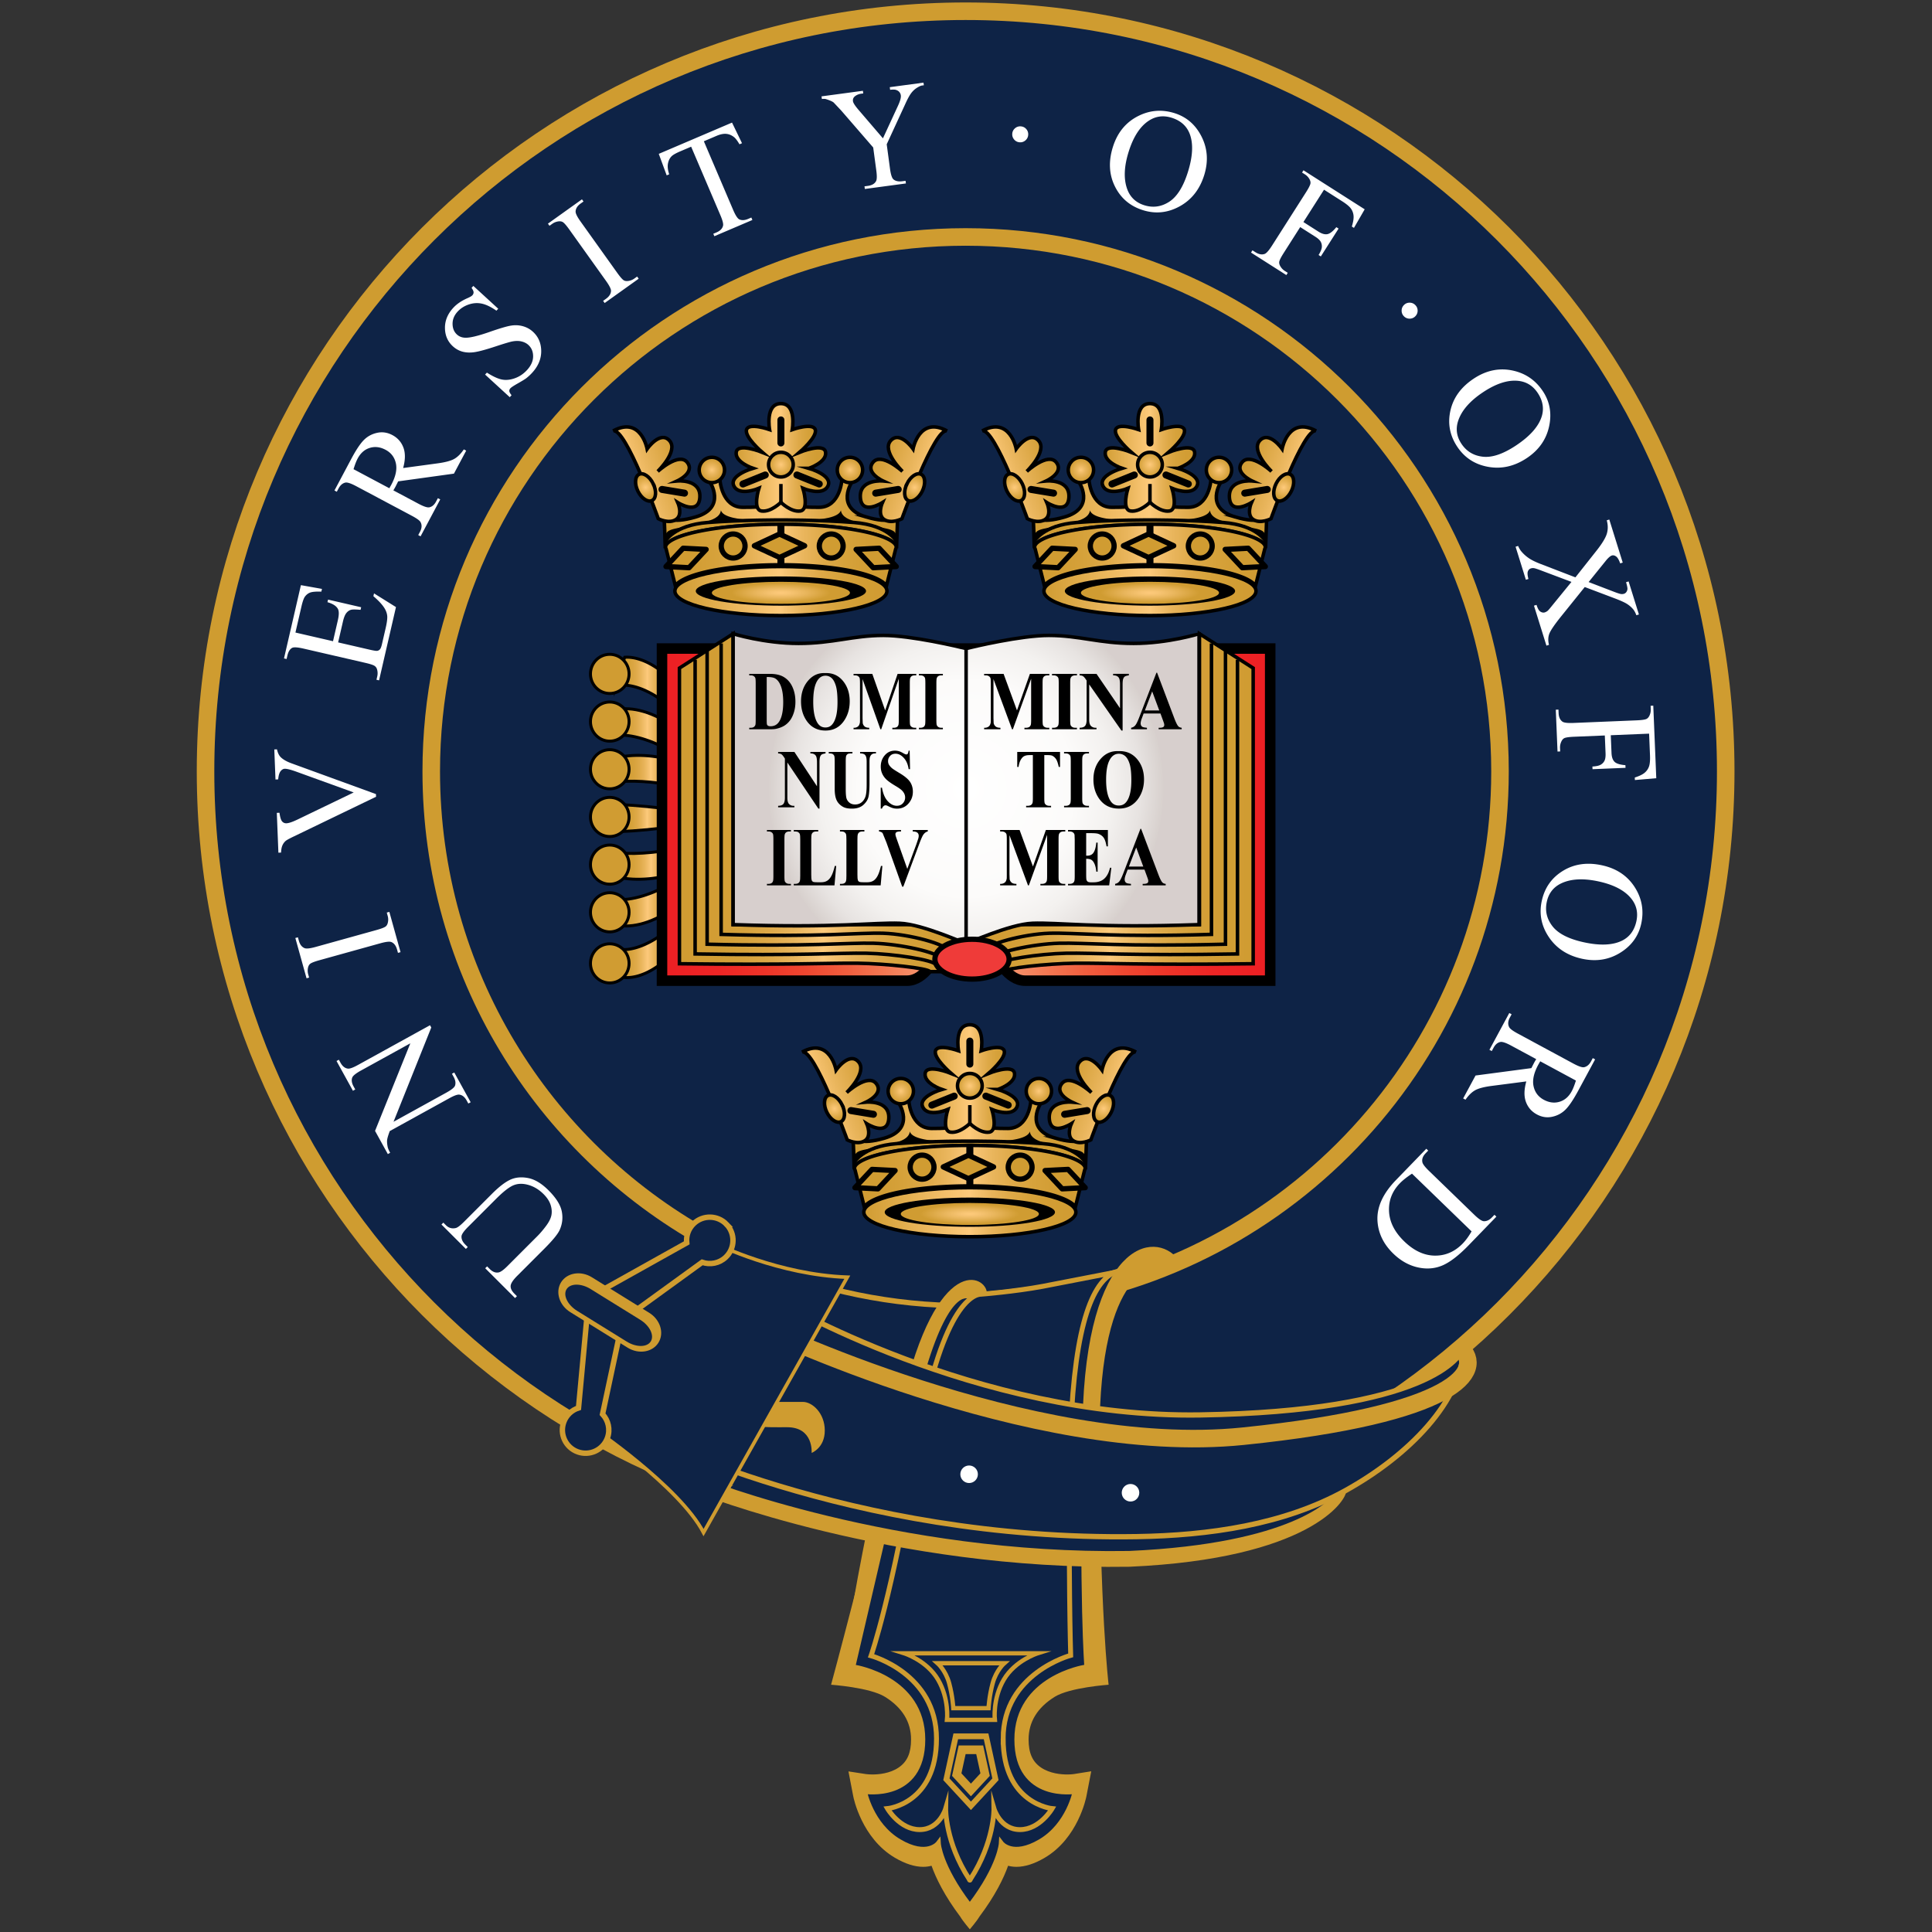 <svg xmlns="http://www.w3.org/2000/svg" xmlns:xlink="http://www.w3.org/1999/xlink" width="1000" height="1000"><rect width="100%" height="100%" fill="#333333" stroke="none"/><style>.B{stroke:#000}.C{stroke-miterlimit:10}.D{stroke-width:2}.E{stroke-width:4}.F{stroke-linecap:round}.G{fill:none}.H{fill:#d09c32}.I{stroke-width:3}.J{stroke-linejoin:round}.K{stroke-width:1.689}.L{fill:#0e2346}.M{stroke:#cf9c30}.N{fill:#cf9c30}</style><path fill="rgba(255,255,255,0)" d="M0 0h1000v1000H0z"/><g transform="translate(500.002 499.767) scale(.908)"><g class="L"><circle cx="-.215" cy="-110.715" r="304.618"/><g class="C M"><path d="M-.215-544C-239.512-544-433.5-350.012-433.5-110.715S-239.512 322.57-.215 322.57s433.284-193.988 433.284-433.285S239.082-544-.215-544zm0 737.903c-168.236 0-304.618-136.382-304.618-304.618S-168.451-415.334-.215-415.334s304.618 136.382 304.618 304.619S168.021 193.903-.215 193.903z" class="I"/><path stroke-width="10" d="M-.215-544C-239.512-544-433.5-350.012-433.5-110.715S-239.512 322.57-.215 322.57s433.284-193.988 433.284-433.285S239.082-544-.215-544zm54.018 733.127-6.354 63.077-185.032-32.111-11.667-6.522.985-58.029c-93.388-52.039-156.57-151.759-156.57-266.256 0-168.236 136.382-304.619 304.618-304.619s304.618 136.382 304.618 304.619c.002 149.801-108.129 274.345-250.598 299.841z"/><g stroke-width="2.786"><path d="M98.334 169.153c-20.514 12.209-83.365 18.197-100 19.25-12.56.924-37.32 52.38-47.583 104.393-7.55 38.26-15.667 75.774-18.782 107.239h4.907s38.505 6.155 38.505 41.12-33.213 29.653-33.213 29.653 3.668 18.971 19.702 28.456 22.363 1.077 22.363 1.077.67 12.928 17.471 35.076c0 0 .313.769.474.576.16.192.472-.576.472-.576 16.802-22.148 17.473-35.076 17.473-35.076s6.328 8.408 22.362-1.077 19.702-28.456 19.702-28.456-33.213 5.311-33.213-29.653 38.506-41.12 38.506-41.12h2.584c0-44.465 1.313-79.643 2.354-109.108 3.268-92.479 7.179-104.402 25.916-121.774z"/><path d="M21.178 440.699c0-37.21 38.494-47.487 38.494-47.487s-1.528-50.151-.301-116.028 10.987-95.624 25.071-102.219l-40.771 7.905c-15.942 2.969-35.013 4.481-35.013 4.481-4.417-.115-23.242 6.468-36.908 88.885s-25.873 117.226-25.873 117.226 37.298 10.027 37.298 47.237-27.922 39.872-27.922 39.872 6.996 11.981 18.334 11.981 14.826-11.981 14.826-11.981-.328 19.128 13.427 40.241c0 0 .222.685.335.513.114.172.334-.513.334-.513 13.756-21.113 13.426-40.241 13.426-40.241s3.488 11.981 14.826 11.981 18.334-11.981 18.334-11.981-27.917-2.661-27.917-39.872z"/></g></g></g><path d="M66.417 259.811c-2.046 101.713 1.062 140.225 1.062 140.225s-38.506 6.155-38.506 41.12c0 26.816 19.536 29.941 28.643 29.941 2.767 0 4.57-.288 4.57-.288s-3.668 18.971-19.702 28.456c-5.782 3.42-10.303 4.514-13.719 4.514-6.057 0-8.643-3.437-8.643-3.437s-.671 12.928-17.473 35.076c0 0-.247.607-.415.607-.021 0-.04-.009-.058-.031-.018.022-.038.031-.059.031-.167 0-.415-.607-.415-.607-16.801-22.148-17.471-35.076-17.471-35.076s-2.586 3.437-8.644 3.437c-3.417 0-7.938-1.094-13.719-4.514-16.034-9.485-19.702-28.456-19.702-28.456s1.803.288 4.571.288c9.106 0 28.643-3.127 28.643-29.941 0-34.965-38.505-41.12-38.505-41.12l32.208-138.297c15.021-68.322 28.063-73.407 32.28-71.889l10.545-3.025c0-10.144-28.383-24.267-48.492 62.325s-40.331 160.813-40.331 160.813c.08.013 22.082 1.521 30.715 6.894 9.87 6.14 14.875 14.316 14.875 24.3 0 7.71-2.161 12.633-7.008 15.959-5.069 3.479-11.531 3.999-14.931 3.999-2.321 0-3.853-.231-3.868-.234l-9.877-1.516 2.733 14.208c.187.967 4.794 23.808 23.668 34.973 5.855 3.463 11.303 5.219 16.194 5.219 1.775 0 3.361-.234 4.766-.609 2.529 7.095 7.323 16.981 16.415 29.09 1.384 2.415 5.408 7.136 5.408 7.136s4.022-4.721 5.407-7.135c9.09-12.108 13.885-21.996 16.416-29.091 1.403.375 2.989.609 4.766.609 4.892 0 10.339-1.756 16.193-5.219 18.874-11.165 23.481-34.006 23.669-34.973l2.759-14.276-9.915 1.586c-.002.001-1.537.232-3.855.232-3.401 0-9.861-.521-14.93-3.999-4.848-3.325-7.01-8.249-7.01-15.959 0-9.983 5.006-18.16 14.875-24.3 8.634-5.372 30.65-6.881 30.74-6.896 0 0-5.207-43.271-5.207-141.647s33.411-96.159 33.411-96.159l11.589-4.5c-13.666-17.61-52.621-9.557-54.666 92.156z" class="N"/><g class="L"><g class="C M"><g stroke-width="2.454"><path d="M32.969 392.046h-68.153s12.736 3.994 19.216 14.977 5.14 22.964 5.14 22.964h27.26s-1.34-11.981 5.14-22.964 19.217-14.977 19.217-14.977h-7.82z"/><path d="M2.804 397.704H-16.19s4.553 3.994 6.564 11.315 2.387 14.311 2.387 14.311h20.087s.375-6.989 2.386-14.311 6.563-11.315 6.563-11.315H2.804z"/></g><path stroke-width="3.272" d="m11.445 439.376 5.341 24.481-13.983 15.13-13.982-15.13 5.341-24.481z"/><path stroke-width="4.909" d="M7.801 447.042 10.89 461.2l-8.087 8.748-8.085-8.748 3.089-14.158z"/></g><path d="M-152.065 296.292s109.378 44.089 245.177 41.915c105.622-4.691 119.14-36.637 119.14-36.637"/></g><path d="m93.248 342.705-.063.001c-135.146 2.164-245.829-41.796-246.932-42.24l3.364-8.348c1.086.438 110.142 43.707 243.359 41.591 94.372-4.2 114.292-30.189 115.19-30.189l1.229-.864 7.341-3.1c.092 5.697-21.365 38.614-123.425 43.146l-.063.003z" class="N"/><g class="C M"><path d="M-108.517 190.302s114.125 67.91 242.108 65.861 149.636-32.632 150.206-39.586c-.338 31.701-32.074 63.082-67.379 82.66s-77.981 25.64-119.037 26.297c-164.775 2.639-284.134-59.668-284.134-59.668l78.236-75.564z" class="I L"/><path stroke-width="10" d="M-119.572 204.903s156.11 75.789 277.478 63.395 138.502-37.526 123.741-50.52" class="G"/></g><path d="M-120.166 248.734h27.167c5.417 0 12.5 6.418 12.5 16.334s-7.5 12.751-7.5 12.751 1.221-14.644-13.945-14.644-23.471.477-23.471-6.107 3.666-8.334 5.249-8.334z" class="N"/><g fill="#fff"><circle cx="93.779" cy="300.529" r="5"/><circle cx="1.769" cy="289.989" r="5"/></g><g class="C L M"><path stroke-width="2.03" d="m-141.916 158.899-56.558 40.713-14.776 63.659s49.834 33.632 63.645 59.942l81.939-145.561c-39-1.373-74.25-18.753-74.25-18.753z"/><path stroke-width="3.093" d="m-195.855 202.687-19.777-7.131-5.249 56.622c-3.773 1.211-6.967 4.084-8.416 8.099-2.479 6.878 1.085 14.46 7.96 16.939s14.459-1.083 16.938-7.959c1.742-4.834.491-10.008-2.789-13.52l11.333-53.05zm59.359-55.169c-5.051-5.282-13.428-5.468-18.71-.417-3.085 2.951-4.418 7.034-3.999 10.975l-49.643 27.733 14.531 15.194 43.914-31.848c4.541 1.575 9.779.623 13.491-2.928 5.281-5.05 5.468-13.428.416-18.709z"/></g><path d="M-180.569 197.956c6.304 3.906 8.658 11.524 5.257 17.012s-11.271 6.771-17.575 2.863l-32.691-20.259c-6.304-3.907-8.659-11.526-5.258-17.012s11.271-6.77 17.575-2.864l32.692 20.26z" class="N"/><path d="M-185.71 201.922c5.45 3.377 8.145 8.897 6.019 12.329s-8.271 3.477-13.72.098l-28.265-17.515c-5.45-3.378-8.146-8.9-6.019-12.33s8.271-3.476 13.721-.098l28.264 17.516z" class="L"/><path fill="#fff" d="m-284.015 160.463-1.072 1.073-13.926-13.917 1.073-1.073 1.479 1.479c1.548 1.547 3.385 2.088 5.511 1.623 1.006-.194 2.601-1.384 4.784-3.569l15.947-15.956c3.943-3.945 7.394-6.614 10.352-8.008s6.361-1.723 10.209-.988 7.744 3.072 11.689 7.016c4.294 4.291 6.809 8.293 7.544 12.004s.312 7.289-1.273 10.732c-1.101 2.34-4.02 5.878-8.755 10.617l-15.367 15.374c-2.416 2.418-3.668 4.338-3.755 5.758s.615 2.877 2.104 4.365l1.479 1.479-1.073 1.073-17-16.991 1.073-1.072 1.508 1.507c1.625 1.624 3.298 2.271 5.019 1.942 1.18-.213 2.871-1.422 5.074-3.627l17.136-17.146c1.527-1.528 3.137-3.418 4.827-5.671s2.721-4.298 3.087-6.135.217-3.805-.451-5.902-2.007-4.151-4.019-6.162c-2.572-2.57-5.434-4.311-8.586-5.218s-5.975-.858-8.469.147-5.828 3.598-10.004 7.775l-15.918 15.927c-2.454 2.456-3.72 4.265-3.798 5.425-.096 1.604.601 3.151 2.09 4.64l1.481 1.479zm-45.566-52.995-7.288-13.218 20.111-49.916-28.087 15.486c-2.992 1.649-4.675 3.016-5.048 4.095-.518 1.441-.248 3.119.808 5.034l.931 1.688-1.328.732-9.348-16.953 1.329-.733.95 1.724c1.136 2.06 2.563 3.177 4.284 3.353 1.057.104 2.95-.596 5.68-2.101l41.054-22.636.713 1.293-21.518 53.737 29.991-16.537c2.994-1.65 4.684-3.003 5.068-4.059.505-1.465.235-3.143-.808-5.034l-.951-1.724 1.329-.732 9.348 16.953-1.329.732-.931-1.688c-1.149-2.083-2.583-3.212-4.304-3.388-1.057-.104-2.95.596-5.68 2.102l-33.871 18.674c-.873 2.324-1.371 3.996-1.496 5.018s-.023 2.362.3 4.025c.168.814.641 1.928 1.42 3.34l-1.329.733zm-.604-137.655 1.463-.407 6.383 22.959-1.462.406-.527-1.897c-.615-2.213-1.707-3.64-3.276-4.283-1.019-.397-3.135-.15-6.35.744L-368.57-3.04c-2.714.754-4.458 1.424-5.231 2.008-.585.447-1.002 1.145-1.249 2.093-.31 1.335-.289 2.635.063 3.899l.527 1.896-1.462.407-6.384-22.959 1.462-.406.538 1.936c.608 2.187 1.697 3.601 3.267 4.243 1.026.424 3.146.19 6.359-.704l34.617-9.625c2.714-.754 4.457-1.424 5.231-2.008.586-.446.998-1.157 1.237-2.132a7.55 7.55 0 0 0-.051-3.86l-.539-1.935zm-64.114-93.001 1.517-.061c.433 1.953 1.12 3.418 2.063 4.393 1.396 1.396 3.496 2.598 6.3 3.608l48.064 17.508.061 1.517-47.084 22.721c-2.416 1.163-3.889 1.975-4.418 2.433a7.21 7.21 0 0 0-1.888 2.599c-.438 1.017-.692 2.375-.762 4.073l-1.517.061-.901-22.705 1.517-.06c.348 2.559.852 4.208 1.51 4.948s1.479 1.091 2.464 1.052c1.366-.054 3.473-.767 6.318-2.139l32.021-15.432-32.692-11.838c-3.221-1.158-5.445-1.713-6.675-1.665-.792.032-1.535.458-2.228 1.279s-1.151 2.18-1.378 4.078l-.095.702-1.517.06-.68-17.132zm12.046-66.641 21.422 4.943 2.748-11.91c.713-3.091.724-5.263.03-6.518-.905-1.668-2.886-2.939-5.939-3.812l.341-1.479 18.864 4.353-.342 1.479c-2.724-.235-4.501-.252-5.334-.052-1.043.264-1.956.881-2.742 1.851s-1.438 2.587-1.961 4.851l-2.748 11.91 17.865 4.122c2.397.553 3.881.784 4.449.69s1.068-.37 1.497-.833.816-1.439 1.161-2.931l2.121-9.192c.706-3.063 1.007-5.337.9-6.822s-.639-3.009-1.596-4.577c-1.271-2.033-3.371-4.299-6.303-6.8l.369-1.599 12.509 7.812-9.636 41.764-1.479-.341.443-1.918a7.79 7.79 0 0 0-.08-3.849c-.229-.951-.735-1.678-1.518-2.181s-2.491-1.059-5.13-1.667l-35.209-8.124c-3.438-.793-5.636-.936-6.595-.427-1.286.713-2.188 2.189-2.705 4.427l-.442 1.918-1.479-.341 9.636-41.764 12.009 2.139-.36 1.559c-2.979-.098-5.081.069-6.304.503s-2.267 1.252-3.134 2.455c-.646.974-1.278 2.806-1.899 5.497l-3.429 14.864zm97.334-103.69-6.976 13.107-31.8 4.401-1.527 3.043-.558 1.005-.651 1.093 14.265 7.593c3.091 1.645 5.189 2.328 6.297 2.051 1.551-.352 2.813-1.445 3.79-3.28l1.021-1.919 1.34.713-11.196 21.037-1.34-.713.982-1.846c1.104-2.076 1.22-3.92.343-5.533-.478-.905-2.117-2.103-4.918-3.593l-31.717-16.88c-3.089-1.645-5.188-2.328-6.296-2.051-1.563.376-2.84 1.494-3.829 3.353l-.982 1.847-1.34-.714 9.52-17.886c2.775-5.214 5.201-8.855 7.278-10.925s4.595-3.424 7.553-4.064 5.85-.209 8.674 1.294c3.018 1.606 5.112 3.983 6.286 7.133s1.121 7.031-.159 11.647l19.48-2.642c4.468-.596 7.676-1.444 9.625-2.544s3.78-2.913 5.496-5.438l1.339.711zm-43.793 21.436.654-1.185.461-.823c2.492-4.683 3.357-8.753 2.595-12.21s-2.712-6.02-5.85-7.689c-3.065-1.632-6.068-1.999-9.009-1.102s-5.252 2.928-6.935 6.09c-.745 1.4-1.524 3.417-2.338 6.051l20.422 10.868zm47.88-115.336 14.179 12.999-1.025 1.118c-3.054-2.132-5.815-3.468-8.288-4.009s-4.976-.379-7.512.486-4.655 2.225-6.354 4.078c-1.922 2.097-2.871 4.417-2.848 6.961s.852 4.563 2.484 6.061c1.25 1.146 2.785 1.757 4.607 1.832 2.657.136 7.398-.988 14.224-3.376 5.566-1.944 9.541-3.113 11.924-3.508s4.667-.284 6.851.327 4.093 1.665 5.726 3.162c3.104 2.846 4.676 6.503 4.715 10.972s-1.678 8.598-5.151 12.388a26.755 26.755 0 0 1-3.349 3.106c-.675.532-2.229 1.489-4.665 2.873s-3.896 2.337-4.376 2.86c-.462.504-.676 1.041-.642 1.61s.461 1.359 1.279 2.368l-1.025 1.119-14.059-12.889 1.025-1.118c3.423 2.174 6.271 3.487 8.546 3.939s4.731.211 7.371-.727 4.957-2.494 6.953-4.671c2.31-2.52 3.469-5.119 3.479-7.801s-.893-4.853-2.707-6.516c-1.008-.924-2.279-1.58-3.815-1.968s-3.283-.403-5.242-.048c-1.325.231-4.578 1.2-9.759 2.905s-9.033 2.764-11.561 3.173-4.848.352-6.961-.177-4.016-1.567-5.709-3.119c-2.942-2.698-4.442-6.149-4.499-10.357s1.513-8.053 4.709-11.54c1.996-2.177 4.646-3.995 7.95-5.455 1.538-.666 2.52-1.231 2.945-1.695.48-.523.717-1.095.709-1.715s-.393-1.463-1.155-2.533l1.026-1.115zm93.36-5.34.882 1.234-19.389 13.854-.883-1.235 1.603-1.145c1.868-1.335 2.836-2.85 2.902-4.544.025-1.094-.932-2.997-2.871-5.712l-20.888-29.233c-1.638-2.292-2.863-3.701-3.677-4.229-.62-.397-1.418-.55-2.394-.458-1.361.166-2.575.63-3.643 1.393l-1.603 1.145-.882-1.234 19.39-13.854.882 1.234-1.636 1.168c-1.847 1.32-2.803 2.827-2.869 4.521-.048 1.11.898 3.021 2.838 5.736l20.888 29.233c1.638 2.292 2.863 3.701 3.677 4.229.62.397 1.429.542 2.428.434a7.52 7.52 0 0 0 3.608-1.369l1.637-1.168zm54.097-87.763 5.687 11.754-1.434.612c-1.179-1.994-2.2-3.343-3.064-4.044-1.401-1.126-2.898-1.758-4.488-1.897s-3.442.243-5.555 1.145l-7.205 3.075 16.68 39.081c1.342 3.145 2.519 4.961 3.53 5.45 1.406.648 3.104.549 5.09-.299l1.773-.757.596 1.396-21.691 9.258-.596-1.396 1.811-.773c2.163-.923 3.418-2.231 3.766-3.926.209-1.04-.297-2.994-1.521-5.861l-16.681-39.082-6.148 2.625c-2.39 1.02-4.012 1.92-4.867 2.701-1.104 1.036-1.832 2.432-2.183 4.187s-.12 3.828.691 6.217l-1.434.611-4.517-12.255 41.76-17.822zm89.92-20.191 19.227-2.589.202 1.504-1.057.143c-.705.095-1.692.546-2.963 1.351s-2.384 1.867-3.338 3.182-2.067 3.396-3.34 6.243l-10.474 22.724 1.86 13.82c.456 3.388 1.12 5.451 1.992 6.188 1.183.999 2.885 1.35 5.107 1.051l1.789-.241.202 1.504-23.414 3.152-.202-1.504 1.951-.263c2.33-.313 3.889-1.241 4.675-2.781.479-.947.511-2.966.095-6.056l-1.757-13.048-18.229-21.053-4.322-4.592c-.728-.591-2.158-1.227-4.291-1.905-.579-.197-1.383-.228-2.413-.089l-.202-1.504 23.576-3.174.203 1.504-1.22.164c-1.274.171-2.406.628-3.396 1.367s-1.405 1.707-1.245 2.899c.132.976 1.195 2.626 3.191 4.95l13.898 16.216 8.524-18.446c1.283-2.767 1.841-4.772 1.673-6.02a3.64 3.64 0 0 0-.863-1.953c-.473-.543-1.098-.935-1.875-1.176s-1.897-.262-3.361-.064l-.203-1.504zm74.747 22.345c1.28.108 2.318.643 3.117 1.602a4.41 4.41 0 0 1 1.036 3.319 4.39 4.39 0 0 1-1.6 3.096 4.38 4.38 0 0 1-3.321 1.057 4.38 4.38 0 0 1-3.096-1.6c-.811-.96-1.162-2.066-1.057-3.32a4.38 4.38 0 0 1 1.6-3.096 4.38 4.38 0 0 1 3.321-1.058zm87.629-7.52c6.884 2.171 12.024 6.667 15.423 13.486s3.861 14.142 1.395 21.965c-2.542 8.058-7.194 13.945-13.957 17.661s-13.757 4.435-20.979 2.157c-7.302-2.304-12.618-6.833-15.949-13.589s-3.697-14.255-1.099-22.495c2.656-8.423 7.692-14.39 15.107-17.9 6.435-3.044 13.123-3.473 20.059-1.285zm-1.643 2.621c-4.746-1.497-9.109-.938-13.088 1.678-4.955 3.254-8.764 9.106-11.428 17.556-2.731 8.658-2.981 15.904-.75 21.74 1.723 4.442 4.92 7.4 9.588 8.872 4.98 1.571 9.707.927 14.18-1.936s8.027-8.479 10.668-16.849c2.861-9.075 3.209-16.406 1.043-21.992-1.75-4.449-5.155-7.474-10.213-9.069zm86.81 41.004-11.75 18.435 8.543 5.445c1.96 1.249 3.671 1.732 5.133 1.448s3.158-1.61 5.09-3.979l1.279.815-10.119 15.875-1.279-.815c1.138-1.836 1.754-3.324 1.849-4.464s-.121-2.176-.644-3.11-1.57-1.9-3.139-2.899l-8.543-5.445-9.391 14.734c-1.514 2.375-2.363 4.038-2.549 4.99-.137.724.031 1.527.505 2.413.661 1.2 1.546 2.153 2.653 2.858l1.694 1.08-.815 1.28-20.13-12.831.815-1.279 1.66 1.058c1.938 1.234 3.703 1.566 5.3.995 1.024-.385 2.433-1.984 4.226-4.798l19.312-30.298c1.514-2.375 2.363-4.039 2.549-4.99.136-.724-.021-1.521-.47-2.392a7.61 7.61 0 0 0-2.653-2.858l-1.66-1.058.815-1.28 34.898 22.244-6.119 10.594-1.211-.771c.796-2.572 1.124-4.625.982-6.159a8.16 8.16 0 0 0-1.518-4.104c-.871-1.203-2.528-2.584-4.973-4.142l-10.34-6.592zm51.944 65.671c.926.89 1.396 1.958 1.414 3.205s-.414 2.325-1.284 3.231a4.39 4.39 0 0 1-3.192 1.399 4.39 4.39 0 0 1-3.245-1.269c-.907-.872-1.374-1.936-1.399-3.192s.398-2.338 1.27-3.245 1.935-1.374 3.191-1.399 2.337.398 3.245 1.27zm72.801 49.186c3.992 6.014 5.169 12.741 3.529 20.181s-5.877 13.43-12.711 17.968c-7.039 4.674-14.357 6.333-21.953 4.977s-13.49-5.189-17.68-11.499c-4.235-6.378-5.527-13.242-3.875-20.592s6.076-13.414 13.273-18.193c7.357-4.886 15.024-6.366 22.999-4.44 6.921 1.672 12.394 5.538 16.418 11.598zm-2.926 1.007c-2.753-4.146-6.499-6.451-11.238-6.914-5.898-.58-12.539 1.581-19.919 6.481-7.563 5.022-12.31 10.504-14.238 16.446-1.45 4.54-.82 8.849 1.888 12.926 2.889 4.351 6.972 6.818 12.249 7.4s11.572-1.555 18.884-6.41c7.928-5.264 12.803-10.75 14.625-16.457 1.432-4.562.683-9.053-2.251-13.472zm26.808 110.624-13.438 16.695c-3.713 4.624-5.952 7.894-6.715 9.808s-.845 4.065-.242 6.456l-1.448.452-7.11-22.788 1.449-.452c.498 1.506 1.005 2.58 1.521 3.221a3.36 3.36 0 0 0 1.498 1.015c.593.202 1.138.225 1.634.07a5.152 5.152 0 0 0 1.691-.914c.386-.321 1.311-1.397 2.773-3.229l10.816-13.256-17.723-6.673c-1.88-.703-3.111-1.092-3.693-1.168a3.92 3.92 0 0 0-1.695.143c-.836.261-1.418.829-1.746 1.705s-.223 2.317.318 4.326l-1.448.452-5.876-18.833 1.449-.452c.545 1.291 1.178 2.354 1.896 3.189a20.89 20.89 0 0 0 4.183 3.765c1.605 1.103 3.888 2.225 6.85 3.363l19.728 7.594 12.047-15.23c3.264-4.14 5.23-7.404 5.904-9.791s.646-4.885-.082-7.493l1.449-.452 7.658 24.55-1.448.452c-.729-2.064-1.516-3.387-2.356-3.97s-1.626-.76-2.356-.532c-.966.301-2.181 1.368-3.643 3.199l-9.636 11.943 14.886 5.71c1.751.657 2.927 1.027 3.526 1.113a3.87 3.87 0 0 0 1.722-.129 2.47 2.47 0 0 0 1.302-.922c.426-.563.656-1.179.691-1.848s-.229-1.948-.789-3.836l1.449-.452 5.875 18.833-1.448.452c-.542-1.463-1.156-2.604-1.841-3.421-1.041-1.222-2.252-2.262-3.637-3.119s-3.781-1.929-7.189-3.214l-16.756-6.332zm36.68 83.581-21.844.901.418 10.123c.096 2.322.679 4.001 1.748 5.039s3.127 1.67 6.174 1.9l.063 1.516-18.81.776-.063-1.516c2.157-.117 3.73-.462 4.72-1.037s1.716-1.343 2.183-2.307.662-2.374.586-4.232l-.418-10.122-17.459.721c-2.813.116-4.664.37-5.551.763-.672.301-1.235.899-1.691 1.794-.605 1.229-.882 2.5-.828 3.811l.084 2.008-1.517.063-.985-23.851 1.518-.063.08 1.967c.096 2.295.833 3.934 2.215 4.917.901.62 3.018.86 6.352.723l35.899-1.481c2.813-.116 4.664-.371 5.552-.763.671-.301 1.235-.886 1.692-1.753a7.63 7.63 0 0 0 .827-3.811l-.08-1.967 1.516-.063 1.707 41.35-12.19 1.037-.06-1.434c2.566-.818 4.438-1.723 5.615-2.715s2.01-2.19 2.499-3.592.675-3.552.556-6.448l-.508-12.254zm-4.514 108.431c-1.561 7.048-5.59 12.563-12.086 16.543s-13.748 5.084-21.758 3.312c-8.25-1.827-14.521-5.946-18.814-12.357s-5.622-13.315-3.984-20.71c1.654-7.475 5.701-13.167 12.141-17.077s13.875-4.931 22.313-3.063c8.623 1.909 15.008 6.403 19.153 13.482 3.596 6.145 4.608 12.768 3.035 19.87zm-2.755-1.408c1.076-4.859.137-9.156-2.817-12.89-3.675-4.651-9.838-7.933-18.488-9.848-8.863-1.963-16.104-1.578-21.722 1.156-4.275 2.105-6.942 5.548-8 10.328-1.129 5.099-.073 9.75 3.17 13.955s9.147 7.256 17.718 9.153c9.291 2.057 16.623 1.762 21.998-.885 4.281-2.134 6.995-5.79 8.141-10.969zM283.403 75.753l7.053-13.066 31.826-4.215 1.545-3.034.563-1.001.658-1.089-14.221-7.676c-3.08-1.663-5.174-2.359-6.283-2.087-1.553.343-2.822 1.429-3.81 3.257l-1.032 1.913-1.336-.721 11.319-20.97 1.335.721-.993 1.841c-1.116 2.069-1.242 3.913-.375 5.531.473.908 2.104 2.115 4.896 3.622l31.617 17.067c3.08 1.663 5.175 2.358 6.284 2.086 1.565-.366 2.849-1.476 3.849-3.329l.993-1.841 1.336.721-9.625 17.83c-2.805 5.197-5.252 8.824-7.342 10.883s-4.615 3.396-7.577 4.02-5.851.174-8.665-1.346c-3.009-1.623-5.09-4.014-6.245-7.169s-1.079-7.038.228-11.646l-19.495 2.526c-4.472.569-7.685 1.398-9.64 2.487s-3.797 2.891-5.527 5.406l-1.336-.721zm43.919-21.178a42.11 42.11 0 0 1-.661 1.181l-.467.82c-2.52 4.668-3.408 8.732-2.666 12.194s2.676 6.035 5.805 7.725c3.055 1.648 6.057 2.033 9.002 1.153s5.27-2.897 6.971-6.049c.753-1.396 1.544-3.408 2.373-6.036l-20.357-10.988zm-64.929 49.858 1.09 1.056-1.455 1.503c-1.636 1.688-2.257 3.41-1.861 5.163.23 1.06 1.473 2.684 3.732 4.872l25.805 25c2.494 2.416 4.322 3.654 5.482 3.713 1.606.072 3.143-.648 4.607-2.16l1.455-1.503 1.09 1.056-15.754 16.262c-5.783 5.969-10.861 9.854-15.231 11.654s-9.056 2.115-14.054.947-9.568-3.76-13.712-7.773c-5.558-5.385-8.565-11.574-9.024-18.566-.492-7.824 3.021-15.614 10.535-23.371l17.295-17.853zm-8.157 14.197c-2.966 1.961-5.267 3.785-6.903 5.475-4.414 4.557-6.477 9.888-6.187 15.994s3.175 11.813 8.653 17.121c5.52 5.346 11.324 8.059 17.417 8.137s11.422-2.241 15.988-6.954c1.712-1.768 3.378-4.058 4.996-6.866l-33.964-32.907z"/><path d="M-63.818-252.562c-19.585-1.521-41.695-1.418-41.695-1.418s-22.109-.103-41.694 1.418-24.345 10.941-24.345 10.941l-.07-2.382c-.74 1.438-.629 2.382-.629 2.382v3.042c0-7.719 29.88-13.976 66.739-13.976 34.152 0 62.293 5.373 66.246 12.302-.031-.349-.151-1.052-.589-1.984-1.452-2.117-7.416-9.04-23.963-10.325z" class="H"/><g transform="translate(-172.184 -257.824)"><linearGradient id="A" x1="266.249" x2="266.384" y1="291.175" y2="291.175" gradientUnits="userSpaceOnUse"><stop offset="0%" stop-color="#d09c32"/><stop offset="50%" stop-color="#feca7b"/><stop offset="51.8%" stop-color="#f8c575"/><stop offset="60%" stop-color="#e9b55c"/><stop offset="68.6%" stop-color="#dea948"/><stop offset="77.7%" stop-color="#d6a23b"/><stop offset="87.6%" stop-color="#d29d34"/><stop offset="100%" stop-color="#d09c32"/></linearGradient><path fill="url(#A)" d="m266.384 291.67-.103-.989c-.041.015-.074.424.103.989z" class="B C D" transform="translate(-266.316 -291.175)"/></g><g transform="translate(-38.842 -257.825)"><linearGradient id="B" x1="399.59" x2="399.726" y1="291.175" y2="291.175" gradientUnits="userSpaceOnUse"><stop offset="0%" stop-color="#d09c32"/><stop offset="50%" stop-color="#feca7b"/><stop offset="51.8%" stop-color="#f8c575"/><stop offset="60%" stop-color="#e9b55c"/><stop offset="68.6%" stop-color="#dea948"/><stop offset="77.7%" stop-color="#d6a23b"/><stop offset="87.6%" stop-color="#d29d34"/><stop offset="100%" stop-color="#d09c32"/></linearGradient><path fill="url(#B)" d="M399.693 290.681c-.029-.011-.063.361-.103.989.178-.565.145-.974.103-.989z" class="B C D" transform="translate(-399.658 -291.175)"/></g><g transform="translate(-105.513 -259.353)"><linearGradient id="C" x1="266.384" x2="399.59" y1="289.648" y2="289.648" gradientUnits="userSpaceOnUse"><stop offset="0%" stop-color="#d09c32"/><stop offset="50%" stop-color="#feca7b"/><stop offset="51.8%" stop-color="#f8c575"/><stop offset="60%" stop-color="#e9b55c"/><stop offset="68.6%" stop-color="#dea948"/><stop offset="77.7%" stop-color="#d6a23b"/><stop offset="87.6%" stop-color="#d29d34"/><stop offset="100%" stop-color="#d09c32"/></linearGradient><path fill="url(#C)" d="M381.664 293.308c-18.253-5.324-7.985-20.345-7.985-20.345l-5.896-1.046s-.95 15.877-13.143 15.877-21.653-.951-21.653-5.895c0 4.944-9.461 5.895-21.653 5.895s-13.143-15.877-13.143-15.877l-5.895 1.046s10.268 15.021-7.986 20.345c-14.16 4.13-17.313.314-17.926-1.638.219 3.581.563 15.708.563 15.708s4.761-9.419 24.345-10.941 41.694-1.418 41.694-1.418 22.11-.103 41.695 1.418 24.345 10.941 24.345 10.941l.563-15.708c-.612 1.952-3.764 5.768-17.925 1.638z" class="B C D" transform="translate(-332.986 -289.647)"/></g><path d="M-119.951-253.822c7.581.276 14.438-.159 14.438-.159s-5.966-.027-14.438.159zm-19.764-5.686c-.928 7.745-18.086 7.211-20.642 8.83s-7.875 1.326-10.019 3.614-1.177 5.443-1.177 5.443 4.761-9.419 24.345-10.941c9.417-.731 19.411-1.086 27.257-1.259-8.831-.323-18.647-1.611-19.764-5.687zm34.203 5.527s6.856.436 14.438.159l-14.438-.159zm64.862 6.917c-2.143-2.289-7.462-1.996-10.018-3.614s-19.714-1.085-20.643-8.83c-1.117 4.077-10.933 5.365-19.764 5.687 7.846.173 17.84.528 27.256 1.259 19.585 1.521 24.345 10.941 24.345 10.941s.968-3.155-1.176-5.443z"/><g transform="translate(-105.511 -289.693)"><linearGradient id="D" x1="305.757" x2="360.217" y1="259.308" y2="259.308" gradientUnits="userSpaceOnUse"><stop offset="0%" stop-color="#d09c32"/><stop offset="50%" stop-color="#feca7b"/><stop offset="51.8%" stop-color="#f8c575"/><stop offset="60%" stop-color="#e9b55c"/><stop offset="68.6%" stop-color="#dea948"/><stop offset="77.7%" stop-color="#d6a23b"/><stop offset="87.6%" stop-color="#d29d34"/><stop offset="100%" stop-color="#d09c32"/></linearGradient><path fill="url(#D)" d="M348.959 265.547s10.268-3.423 9.507-9.127-14.831 0-14.831 0 10.269-8.746 8.937-12.929-13.119 0-13.119 0 2.661-14.831-6.466-14.831-6.465 14.831-6.465 14.831-11.788-4.183-13.12 0 8.938 12.929 8.938 12.929-14.071-5.704-14.831 0 9.507 9.127 9.507 9.127-13.864 4.01-10.821 10.094 14.244 1.314 14.244 1.314-3.803 12.169 1.521 12.93 11.028-4.944 11.028-4.944 5.705 5.704 11.029 4.944 1.521-12.93 1.521-12.93 11.201 4.77 14.244-1.314-10.823-10.094-10.823-10.094z" class="B C D" transform="translate(-332.988 -259.307)"/></g><g transform="translate(-105.513 -285.544)"><radialGradient id="E" cx="332.987" cy="263.456" r="7.035" fx="332.987" fy="263.456" gradientTransform="translate(-332.987 -263.456)" gradientUnits="userSpaceOnUse"><stop offset="0%" stop-color="#feca7b"/><stop offset="100%" stop-color="#d09c32"/></radialGradient><circle r="7.035" fill="url(#E)" class="B D"/></g><g transform="translate(-105.513 -304.463)"><linearGradient id="F" x1="332.987" x2="332.987" y1="244.536" y2="244.536" gradientUnits="userSpaceOnUse"><stop offset="0%" stop-color="#d09c32"/><stop offset="50%" stop-color="#feca7b"/><stop offset="51.8%" stop-color="#f8c575"/><stop offset="60%" stop-color="#e9b55c"/><stop offset="68.6%" stop-color="#dea948"/><stop offset="77.7%" stop-color="#d6a23b"/><stop offset="87.6%" stop-color="#d29d34"/><stop offset="100%" stop-color="#d09c32"/></linearGradient><path fill="url(#F)" d="M332.987 237.977v13.119" class="B C E F" transform="translate(-332.987 -244.536)"/></g><g transform="translate(-90.016 -277.083)"><linearGradient id="G" x1="342.114" x2="354.853" y1="271.917" y2="271.917" gradientUnits="userSpaceOnUse"><stop offset="0%" stop-color="#d09c32"/><stop offset="50%" stop-color="#feca7b"/><stop offset="51.8%" stop-color="#f8c575"/><stop offset="60%" stop-color="#e9b55c"/><stop offset="68.6%" stop-color="#dea948"/><stop offset="77.7%" stop-color="#d6a23b"/><stop offset="87.6%" stop-color="#d29d34"/><stop offset="100%" stop-color="#d09c32"/></linearGradient><path fill="url(#G)" d="m342.114 269.35 12.739 5.133" class="B C E F" transform="translate(-348.483 -271.916)"/></g><g transform="translate(-120.797 -277.083)"><linearGradient id="H" x1="311.334" x2="324.073" y1="271.917" y2="271.917" gradientUnits="userSpaceOnUse"><stop offset="0%" stop-color="#d09c32"/><stop offset="50%" stop-color="#feca7b"/><stop offset="51.8%" stop-color="#f8c575"/><stop offset="60%" stop-color="#e9b55c"/><stop offset="68.6%" stop-color="#dea948"/><stop offset="77.7%" stop-color="#d6a23b"/><stop offset="87.6%" stop-color="#d29d34"/><stop offset="100%" stop-color="#d09c32"/></linearGradient><path fill="url(#H)" d="m324.073 269.35-12.74 5.133" class="B C E F" transform="translate(-317.703 -271.916)"/></g><g transform="translate(-105.513 -269.288)"><linearGradient id="I" x1="332.987" x2="332.987" y1="279.712" y2="279.712" gradientUnits="userSpaceOnUse"><stop offset="0%" stop-color="#d09c32"/><stop offset="50%" stop-color="#feca7b"/><stop offset="51.8%" stop-color="#f8c575"/><stop offset="60%" stop-color="#e9b55c"/><stop offset="68.6%" stop-color="#dea948"/><stop offset="77.7%" stop-color="#d6a23b"/><stop offset="87.6%" stop-color="#d29d34"/><stop offset="100%" stop-color="#d09c32"/></linearGradient><path fill="url(#I)" d="M332.987 284.941v-10.458" class="B C D" transform="translate(-332.987 -279.712)"/></g><g transform="translate(-144.872 -282.502)"><radialGradient id="J" cx="293.628" cy="266.498" r="7.225" fx="293.628" fy="266.498" gradientTransform="translate(-293.628 -266.498)" gradientUnits="userSpaceOnUse"><stop offset="0%" stop-color="#feca7b"/><stop offset="36.1%" stop-color="#e9b55c"/><stop offset="78.1%" stop-color="#d7a23c"/><stop offset="100%" stop-color="#d09c32"/></radialGradient><circle r="7.225" fill="url(#J)" class="B D"/></g><g transform="translate(-66.153 -282.502)"><radialGradient id="K" cx="372.347" cy="266.498" r="7.225" fx="372.347" fy="266.498" gradientTransform="translate(-372.347 -266.498)" gradientUnits="userSpaceOnUse"><stop offset="0%" stop-color="#feca7b"/><stop offset="36.1%" stop-color="#e9b55c"/><stop offset="78.1%" stop-color="#d7a23c"/><stop offset="100%" stop-color="#d09c32"/></radialGradient><circle r="7.225" fill="url(#K)" class="B D"/></g><g transform="translate(-176.421 -280.105)"><linearGradient id="L" x1="247.548" x2="279.813" y1="272.243" y2="260.499" gradientUnits="userSpaceOnUse"><stop offset="0%" stop-color="#feca7b"/><stop offset="36.1%" stop-color="#e9b55c"/><stop offset="78.1%" stop-color="#d7a23c"/><stop offset="100%" stop-color="#d09c32"/></linearGradient><path fill="url(#L)" d="M256.74 254.471s7.415-10.6 12.739-4.706-6.711 17.549-6.711 17.549 12.036-11.085 16.789-5.19-5.704 10.648-5.704 10.648 13.562-1.296 12.93 9.316-12.561 3-12.561 3 3.094 6.946-1.038 9.65-10.106-.445-10.106-.445-18.738-52.316-25.724-50.059c15.868-8.682 19.386 10.237 19.386 10.237z" class="B C D" transform="translate(-262.079 -268.894)"/></g><g transform="translate(-182.676 -272.549)"><radialGradient id="M" cx="255.825" cy="276.45" r="6.824" fx="255.825" fy="276.45" gradientUnits="userSpaceOnUse"><stop offset="0%" stop-color="#feca7b"/><stop offset="100%" stop-color="#d09c32"/></radialGradient><path fill="url(#M)" d="M260.171 274.304c2.041 4.131 1.748 8.441-.653 9.627s-6.001-1.202-8.042-5.333-1.746-8.442.654-9.627 6.001 1.201 8.041 5.333z" class="B C D" transform="translate(-255.824 -276.451)"/></g><path d="m-173.298-271.409 12.834 2.121" class="B C E F G"/><g transform="translate(-35.526 -280.105)"><linearGradient id="N" x1="385.24" x2="417.505" y1="260.499" y2="272.242" gradientUnits="userSpaceOnUse"><stop offset="0%" stop-color="#d09c32"/><stop offset="22%" stop-color="#d7a23c"/><stop offset="63.9%" stop-color="#e9b55c"/><stop offset="100%" stop-color="#feca7b"/></linearGradient><path fill="url(#N)" d="M408.313 254.471s-7.415-10.6-12.739-4.706 6.711 17.549 6.711 17.549-12.035-11.085-16.789-5.19 5.704 10.648 5.704 10.648-13.562-1.296-12.93 9.316 12.561 3 12.561 3-3.094 6.946 1.038 9.65 10.106-.445 10.106-.445 18.738-52.316 25.724-50.059c-15.868-8.682-19.386 10.237-19.386 10.237z" class="B C D" transform="translate(-402.974 -268.894)"/></g><g transform="translate(-29.271 -272.549)"><radialGradient id="O" cx="409.229" cy="276.45" r="6.824" fx="409.229" fy="276.45" gradientUnits="userSpaceOnUse"><stop offset="0%" stop-color="#feca7b"/><stop offset="100%" stop-color="#d09c32"/></radialGradient><path fill="url(#O)" d="M404.881 274.304c-2.04 4.131-1.747 8.441.653 9.627s6.001-1.202 8.042-5.333 1.747-8.442-.654-9.627-6 1.201-8.041 5.333z" class="B C D" transform="translate(-409.229 -276.451)"/></g><path d="m-38.648-271.409-12.835 2.121" class="B C E F G"/><g transform="translate(-105.513 -234.12)"><linearGradient id="P" x1="267.249" x2="398.727" y1="314.879" y2="314.879" gradientUnits="userSpaceOnUse"><stop offset="0%" stop-color="#d09c32"/><stop offset="12.4%" stop-color="#d29d34"/><stop offset="22.3%" stop-color="#d6a23b"/><stop offset="31.4%" stop-color="#dea948"/><stop offset="40%" stop-color="#e9b55c"/><stop offset="48.2%" stop-color="#f8c575"/><stop offset="50%" stop-color="#feca7b"/><stop offset="51.8%" stop-color="#f8c575"/><stop offset="60%" stop-color="#e9b55c"/><stop offset="68.6%" stop-color="#dea948"/><stop offset="77.7%" stop-color="#d6a23b"/><stop offset="87.6%" stop-color="#d29d34"/><stop offset="100%" stop-color="#d09c32"/></linearGradient><path fill="url(#P)" d="M393.207 332.314c-6.098-7.669-33.89-11.771-60.22-11.771s-54.122 4.101-60.22 11.771l-5.182-20.669a.97.97 0 0 0-.074-.201c-.177-.357-.263-.691-.263-1.023 0-6.137 26.998-12.976 65.739-12.976s65.739 6.838 65.739 12.976c0 .332-.086.666-.263 1.021a.97.97 0 0 0-.075.203l-5.181 20.669z" transform="translate(-332.987 -314.879)"/></g><path d="M-105.512-250.555c17.693 0 34.308 1.438 46.782 4.051 14.204 2.975 17.957 6.484 17.957 7.925 0 .173-.052.362-.158.576a2.01 2.01 0 0 0-.15.405l-4.768 19.016c-8.339-7.159-34.131-10.874-59.665-10.874s-51.324 3.715-59.665 10.874l-4.767-19.016a1.98 1.98 0 0 0-.148-.402 1.317 1.317 0 0 1-.159-.579c0-1.44 3.753-4.95 17.958-7.925 12.475-2.613 29.089-4.051 46.783-4.051m0-2c-36.859 0-66.739 6.257-66.739 13.976 0 .496.128.985.367 1.467l5.924 23.631c0-7.718 27.063-13.976 60.447-13.976s60.447 6.257 60.447 13.976l5.925-23.631c.24-.482.368-.972.368-1.467 0-7.719-29.88-13.976-66.739-13.976z"/><g class="B H I J"><ellipse cx="-132.743" cy="-239.15" rx="6.789" ry="6.845"/><ellipse cx="-76.841" cy="-239.15" rx="6.79" ry="6.845"/></g><g class="C B J"><path d="M-105.512-252.555v25.098" class="E G"/><path d="m-106.321-232.608-14.333-6.684 14.333-6.685 14.333 6.685zm-51.564 5.819-13.132-.668 9.746-10.426 13.132.667zm104.994 0 13.132-.668-9.746-10.426-13.132.667z" class="H I"/></g><g transform="translate(-105.513 -213.481)"><linearGradient id="Q" x1="-60.447" x2="60.447" y1="0" y2="0" gradientUnits="userSpaceOnUse"><stop offset="0%" stop-color="#d09c32"/><stop offset="50%" stop-color="#feca7b"/><stop offset="51.8%" stop-color="#f8c575"/><stop offset="60%" stop-color="#e9b55c"/><stop offset="68.6%" stop-color="#dea948"/><stop offset="77.7%" stop-color="#d6a23b"/><stop offset="87.6%" stop-color="#d29d34"/><stop offset="100%" stop-color="#d09c32"/></linearGradient><ellipse fill="url(#Q)" class="B D" rx="60.447" ry="13.976"/></g><ellipse cx="-105.513" cy="-213.481" rx="48.53" ry="8.333"/><g transform="translate(-105.513 -212.481)"><radialGradient id="R" cx="332.987" cy="336.52" r="28.183" fx="332.987" fy="336.52" gradientTransform="matrix(1 0 0 .2 -332.987 -67.303)" gradientUnits="userSpaceOnUse"><stop offset="0%" stop-color="#feca7b"/><stop offset="18.5%" stop-color="#f7c473"/><stop offset="49.9%" stop-color="#e9b65d"/><stop offset="90.2%" stop-color="#d5a13a"/><stop offset="100%" stop-color="#d09c32"/></radialGradient><ellipse fill="url(#R)" rx="39.359" ry="6.275"/></g><path d="M146.559-252.562c-19.584-1.521-41.695-1.418-41.695-1.418s-22.109-.103-41.693 1.418-24.346 10.941-24.346 10.941l-.07-2.382c-.74 1.438-.629 2.382-.629 2.382v3.042c0-7.719 29.881-13.976 66.74-13.976 34.152 0 62.293 5.373 66.246 12.302-.031-.349-.152-1.052-.59-1.984-1.451-2.117-7.416-9.04-23.963-10.325z" class="H"/><g transform="translate(38.194 -257.824)"><linearGradient id="S" x1="476.627" x2="476.762" y1="291.175" y2="291.175" gradientUnits="userSpaceOnUse"><stop offset="0%" stop-color="#d09c32"/><stop offset="50%" stop-color="#feca7b"/><stop offset="51.8%" stop-color="#f8c575"/><stop offset="60%" stop-color="#e9b55c"/><stop offset="68.6%" stop-color="#dea948"/><stop offset="77.7%" stop-color="#d6a23b"/><stop offset="87.6%" stop-color="#d29d34"/><stop offset="100%" stop-color="#d09c32"/></linearGradient><path fill="url(#S)" d="m476.762 291.67-.104-.989c-.04.015-.074.424.104.989z" class="B C D" transform="translate(-476.694 -291.175)"/></g><g transform="translate(171.535 -257.825)"><linearGradient id="T" x1="609.967" x2="610.103" y1="291.175" y2="291.175" gradientUnits="userSpaceOnUse"><stop offset="0%" stop-color="#d09c32"/><stop offset="50%" stop-color="#feca7b"/><stop offset="51.8%" stop-color="#f8c575"/><stop offset="60%" stop-color="#e9b55c"/><stop offset="68.6%" stop-color="#dea948"/><stop offset="77.7%" stop-color="#d6a23b"/><stop offset="87.6%" stop-color="#d29d34"/><stop offset="100%" stop-color="#d09c32"/></linearGradient><path fill="url(#T)" d="M610.071 290.681c-.029-.011-.064.361-.104.989.178-.565.145-.974.104-.989z" class="B C D" transform="translate(-610.035 -291.175)"/></g><g transform="translate(104.865 -259.353)"><linearGradient id="U" x1="476.762" x2="609.967" y1="289.648" y2="289.648" gradientUnits="userSpaceOnUse"><stop offset="0%" stop-color="#d09c32"/><stop offset="50%" stop-color="#feca7b"/><stop offset="51.8%" stop-color="#f8c575"/><stop offset="60%" stop-color="#e9b55c"/><stop offset="68.6%" stop-color="#dea948"/><stop offset="77.7%" stop-color="#d6a23b"/><stop offset="87.6%" stop-color="#d29d34"/><stop offset="100%" stop-color="#d09c32"/></linearGradient><path fill="url(#U)" d="M592.042 293.308c-18.254-5.324-7.986-20.345-7.986-20.345l-5.895-1.046s-.951 15.877-13.143 15.877-21.654-.951-21.654-5.895c0 4.944-9.461 5.895-21.652 5.895s-13.143-15.877-13.143-15.877l-5.895 1.046s10.268 15.021-7.986 20.345c-14.16 4.13-17.313.314-17.926-1.638.219 3.581.563 15.708.563 15.708s4.762-9.419 24.346-10.941 41.693-1.418 41.693-1.418 22.111-.103 41.695 1.418 24.346 10.941 24.346 10.941l.563-15.708c-.614 1.952-3.766 5.768-17.926 1.638z" class="B C D" transform="translate(-543.365 -289.647)"/></g><path d="M90.426-253.822c7.582.276 14.438-.159 14.438-.159s-5.965-.027-14.438.159zm-19.763-5.686c-.928 7.745-18.086 7.211-20.643 8.83s-7.875 1.326-10.018 3.614-1.178 5.443-1.178 5.443 4.762-9.419 24.346-10.941c9.416-.731 19.41-1.086 27.256-1.259-8.83-.323-18.646-1.611-19.763-5.687zm34.203 5.527a162.99 162.99 0 0 0 14.438.159l-14.438-.159zm64.861 6.917c-2.143-2.289-7.461-1.996-10.018-3.614s-19.713-1.085-20.643-8.83c-1.117 4.077-10.932 5.365-19.764 5.687 7.846.173 17.84.528 27.256 1.259 19.586 1.521 24.346 10.941 24.346 10.941s.968-3.155-1.177-5.443z"/><g transform="translate(104.865 -289.693)"><linearGradient id="V" x1="516.134" x2="570.594" y1="259.308" y2="259.308" gradientUnits="userSpaceOnUse"><stop offset="0%" stop-color="#d09c32"/><stop offset="50%" stop-color="#feca7b"/><stop offset="51.8%" stop-color="#f8c575"/><stop offset="60%" stop-color="#e9b55c"/><stop offset="68.6%" stop-color="#dea948"/><stop offset="77.7%" stop-color="#d6a23b"/><stop offset="87.6%" stop-color="#d29d34"/><stop offset="100%" stop-color="#d09c32"/></linearGradient><path fill="url(#V)" d="M559.336 265.547s10.268-3.423 9.508-9.127-14.832 0-14.832 0 10.27-8.746 8.938-12.929-13.119 0-13.119 0 2.66-14.831-6.467-14.831-6.465 14.831-6.465 14.831-11.787-4.183-13.119 0 8.938 12.929 8.938 12.929-14.072-5.704-14.832 0 9.508 9.127 9.508 9.127-13.865 4.01-10.822 10.094 14.244 1.314 14.244 1.314-3.803 12.169 1.521 12.93 11.027-4.944 11.027-4.944 5.705 5.704 11.029 4.944 1.521-12.93 1.521-12.93 11.201 4.77 14.244-1.314-10.822-10.094-10.822-10.094z" class="B C D" transform="translate(-543.365 -259.307)"/></g><g transform="translate(104.864 -285.544)"><radialGradient id="W" cx="543.364" cy="263.456" r="7.035" fx="543.364" fy="263.456" gradientTransform="translate(-543.364 -263.456)" gradientUnits="userSpaceOnUse"><stop offset="0%" stop-color="#feca7b"/><stop offset="100%" stop-color="#d09c32"/></radialGradient><circle r="7.035" fill="url(#W)" class="B D"/></g><g transform="translate(104.864 -304.463)"><linearGradient id="X" x1="543.364" x2="543.364" y1="244.536" y2="244.536" gradientUnits="userSpaceOnUse"><stop offset="0%" stop-color="#d09c32"/><stop offset="50%" stop-color="#feca7b"/><stop offset="51.8%" stop-color="#f8c575"/><stop offset="60%" stop-color="#e9b55c"/><stop offset="68.6%" stop-color="#dea948"/><stop offset="77.7%" stop-color="#d6a23b"/><stop offset="87.6%" stop-color="#d29d34"/><stop offset="100%" stop-color="#d09c32"/></linearGradient><path fill="url(#X)" d="M543.364 237.977v13.119" class="B C E F" transform="translate(-543.364 -244.536)"/></g><g transform="translate(120.361 -277.083)"><linearGradient id="Y" x1="552.491" x2="565.231" y1="271.917" y2="271.917" gradientUnits="userSpaceOnUse"><stop offset="0%" stop-color="#d09c32"/><stop offset="50%" stop-color="#feca7b"/><stop offset="51.8%" stop-color="#f8c575"/><stop offset="60%" stop-color="#e9b55c"/><stop offset="68.6%" stop-color="#dea948"/><stop offset="77.7%" stop-color="#d6a23b"/><stop offset="87.6%" stop-color="#d29d34"/><stop offset="100%" stop-color="#d09c32"/></linearGradient><path fill="url(#Y)" d="m552.491 269.35 12.74 5.133" class="B C E F" transform="translate(-558.861 -271.916)"/></g><g transform="translate(89.581 -277.083)"><linearGradient id="Z" x1="521.711" x2="534.45" y1="271.917" y2="271.917" gradientUnits="userSpaceOnUse"><stop offset="0%" stop-color="#d09c32"/><stop offset="50%" stop-color="#feca7b"/><stop offset="51.8%" stop-color="#f8c575"/><stop offset="60%" stop-color="#e9b55c"/><stop offset="68.6%" stop-color="#dea948"/><stop offset="77.7%" stop-color="#d6a23b"/><stop offset="87.6%" stop-color="#d29d34"/><stop offset="100%" stop-color="#d09c32"/></linearGradient><path fill="url(#Z)" d="m534.45 269.35-12.739 5.133" class="B C E F" transform="translate(-528.08 -271.916)"/></g><g transform="translate(104.864 -269.288)"><linearGradient id="a" x1="543.364" x2="543.364" y1="279.712" y2="279.712" gradientUnits="userSpaceOnUse"><stop offset="0%" stop-color="#d09c32"/><stop offset="50%" stop-color="#feca7b"/><stop offset="51.8%" stop-color="#f8c575"/><stop offset="60%" stop-color="#e9b55c"/><stop offset="68.6%" stop-color="#dea948"/><stop offset="77.7%" stop-color="#d6a23b"/><stop offset="87.6%" stop-color="#d29d34"/><stop offset="100%" stop-color="#d09c32"/></linearGradient><path fill="url(#a)" d="M543.364 284.941v-10.458" class="B C D" transform="translate(-543.364 -279.712)"/></g><g transform="translate(65.505 -282.502)"><radialGradient id="b" cx="504.005" cy="266.498" r="7.225" fx="504.005" fy="266.498" gradientTransform="translate(-504.005 -266.498)" gradientUnits="userSpaceOnUse"><stop offset="0%" stop-color="#feca7b"/><stop offset="36.1%" stop-color="#e9b55c"/><stop offset="78.1%" stop-color="#d7a23c"/><stop offset="100%" stop-color="#d09c32"/></radialGradient><circle r="7.226" fill="url(#b)" class="B D"/></g><g transform="translate(144.224 -282.502)"><radialGradient id="c" cx="582.724" cy="266.498" r="7.225" fx="582.724" fy="266.498" gradientTransform="translate(-582.724 -266.498)" gradientUnits="userSpaceOnUse"><stop offset="0%" stop-color="#feca7b"/><stop offset="36.1%" stop-color="#e9b55c"/><stop offset="78.1%" stop-color="#d7a23c"/><stop offset="100%" stop-color="#d09c32"/></radialGradient><circle r="7.226" fill="url(#c)" class="B D"/></g><g transform="translate(33.957 -280.105)"><linearGradient id="d" x1="457.926" x2="490.19" y1="272.242" y2="260.499" gradientUnits="userSpaceOnUse"><stop offset="0%" stop-color="#feca7b"/><stop offset="36.1%" stop-color="#e9b55c"/><stop offset="78.1%" stop-color="#d7a23c"/><stop offset="100%" stop-color="#d09c32"/></linearGradient><path fill="url(#d)" d="M467.118 254.471s7.414-10.6 12.738-4.706-6.711 17.549-6.711 17.549 12.037-11.085 16.789-5.19-5.703 10.648-5.703 10.648 13.561-1.296 12.93 9.316-12.561 3-12.561 3 3.094 6.946-1.039 9.65-10.105-.445-10.105-.445-18.738-52.316-25.724-50.059c15.868-8.682 19.386 10.237 19.386 10.237z" class="B C D" transform="translate(-472.457 -268.894)"/></g><g transform="translate(27.702 -272.549)"><radialGradient id="e" cx="466.203" cy="276.45" r="6.824" fx="466.203" fy="276.45" gradientUnits="userSpaceOnUse"><stop offset="0%" stop-color="#feca7b"/><stop offset="100%" stop-color="#d09c32"/></radialGradient><path fill="url(#e)" d="M470.549 274.304c2.041 4.131 1.748 8.441-.654 9.627s-6-1.202-8.041-5.333-1.746-8.442.654-9.627 6 1.201 8.041 5.333z" class="B C D" transform="translate(-466.202 -276.451)"/></g><path d="m37.079-271.409 12.834 2.121" class="B C E F G"/><g transform="translate(174.851 -280.105)"><linearGradient id="f" x1="595.618" x2="627.883" y1="260.498" y2="272.242" gradientUnits="userSpaceOnUse"><stop offset="0%" stop-color="#d09c32"/><stop offset="22%" stop-color="#d7a23c"/><stop offset="63.9%" stop-color="#e9b55c"/><stop offset="100%" stop-color="#feca7b"/></linearGradient><path fill="url(#f)" d="M618.69 254.471s-7.414-10.6-12.738-4.706 6.711 17.549 6.711 17.549-12.035-11.085-16.789-5.19 5.703 10.648 5.703 10.648-13.561-1.296-12.93 9.316 12.561 3 12.561 3-3.094 6.946 1.039 9.65 10.105-.445 10.105-.445 18.738-52.316 25.725-50.059c-15.869-8.682-19.387 10.237-19.387 10.237z" class="B C D" transform="translate(-613.351 -268.894)"/></g><g transform="translate(181.106 -272.549)"><radialGradient id="g" cx="619.607" cy="276.45" r="6.824" fx="619.607" fy="276.45" gradientUnits="userSpaceOnUse"><stop offset="0%" stop-color="#feca7b"/><stop offset="100%" stop-color="#d09c32"/></radialGradient><path fill="url(#g)" d="M615.258 274.304c-2.039 4.131-1.746 8.441.654 9.627s6-1.202 8.041-5.333 1.748-8.442-.654-9.627-6 1.201-8.041 5.333z" class="B C D" transform="translate(-619.606 -276.451)"/></g><path d="m171.729-271.409-12.834 2.121" class="B C E F G"/><g transform="translate(104.863 -234.12)"><linearGradient id="h" x1="477.626" x2="609.104" y1="314.879" y2="314.879" gradientUnits="userSpaceOnUse"><stop offset="0%" stop-color="#d09c32"/><stop offset="12.4%" stop-color="#d29d34"/><stop offset="22.3%" stop-color="#d6a23b"/><stop offset="31.4%" stop-color="#dea948"/><stop offset="40%" stop-color="#e9b55c"/><stop offset="48.2%" stop-color="#f8c575"/><stop offset="50%" stop-color="#feca7b"/><stop offset="51.8%" stop-color="#f8c575"/><stop offset="60%" stop-color="#e9b55c"/><stop offset="68.6%" stop-color="#dea948"/><stop offset="77.7%" stop-color="#d6a23b"/><stop offset="87.6%" stop-color="#d29d34"/><stop offset="100%" stop-color="#d09c32"/></linearGradient><path fill="url(#h)" d="M603.583 332.314c-6.098-7.669-33.89-11.771-60.22-11.771s-54.122 4.101-60.22 11.771l-5.182-20.669a1.02 1.02 0 0 0-.073-.2c-.178-.359-.264-.694-.264-1.024 0-6.137 26.999-12.976 65.74-12.976s65.738 6.838 65.738 12.976c0 .333-.086.667-.263 1.021a.988.988 0 0 0-.074.203l-5.182 20.669z" transform="translate(-543.363 -314.879)"/></g><path d="M104.866-250.555c17.693 0 34.308 1.438 46.781 4.051 14.204 2.975 17.957 6.484 17.957 7.925a1.31 1.31 0 0 1-.157.576 1.95 1.95 0 0 0-.149.405l-4.769 19.016c-8.339-7.159-34.131-10.874-59.665-10.874S53.54-225.741 45.2-218.582l-4.767-19.016a2.01 2.01 0 0 0-.147-.399c-.107-.218-.16-.409-.16-.582 0-1.44 3.753-4.95 17.958-7.925 12.474-2.613 29.088-4.051 46.782-4.051m0-2c-36.859 0-66.74 6.257-66.74 13.976 0 .496.129.985.367 1.467l5.924 23.631c0-7.718 27.064-13.976 60.447-13.976s60.447 6.257 60.447 13.976l5.926-23.631c.24-.482.367-.972.367-1.467 0-7.719-29.879-13.976-66.738-13.976z"/><g class="B H I J"><ellipse cx="77.635" cy="-239.15" rx="6.789" ry="6.845"/><ellipse cx="133.537" cy="-239.15" rx="6.79" ry="6.845"/></g><g class="C B J"><path d="M104.866-252.555v25.098" class="E G"/><path d="m104.057-232.608-14.334-6.684 14.334-6.685 14.332 6.685zm-51.564 5.819-13.133-.668 9.746-10.426 13.133.667zm104.994 0 13.131-.668-9.746-10.426-13.131.667z" class="H I"/></g><ellipse fill="url(#Q)" class="B D" rx="60.447" ry="13.976" transform="translate(104.864 -213.481)"/><ellipse cx="104.865" cy="-213.481" rx="48.53" ry="8.333"/><g transform="translate(104.864 -212.481)"><radialGradient id="i" cx="543.364" cy="336.52" r="28.183" fx="543.364" fy="336.52" gradientTransform="matrix(1 0 0 .2 -543.364 -67.303)" gradientUnits="userSpaceOnUse"><stop offset="0%" stop-color="#feca7b"/><stop offset="18.5%" stop-color="#f7c473"/><stop offset="49.9%" stop-color="#e9b65d"/><stop offset="90.2%" stop-color="#d5a13a"/><stop offset="100%" stop-color="#d09c32"/></radialGradient><ellipse fill="url(#i)" rx="39.359" ry="6.275"/></g><path d="M43.883 101.516c-19.584-1.521-41.694-1.418-41.694-1.418s-22.109-.104-41.694 1.418-24.345 10.941-24.345 10.941l-.07-2.383c-.74 1.438-.629 2.383-.629 2.383v3.041c0-7.719 29.88-13.975 66.739-13.975 34.152 0 62.293 5.373 66.246 12.301-.031-.348-.152-1.051-.59-1.984-1.451-2.115-7.416-9.039-23.963-10.324z" class="H"/><g transform="translate(-64.482 96.254)"><linearGradient id="j" x1="373.951" x2="374.086" y1="645.253" y2="645.253" gradientUnits="userSpaceOnUse"><stop offset="0%" stop-color="#d09c32"/><stop offset="50%" stop-color="#feca7b"/><stop offset="51.8%" stop-color="#f8c575"/><stop offset="60%" stop-color="#e9b55c"/><stop offset="68.6%" stop-color="#dea948"/><stop offset="77.7%" stop-color="#d6a23b"/><stop offset="87.6%" stop-color="#d29d34"/><stop offset="100%" stop-color="#d09c32"/></linearGradient><path fill="url(#j)" d="m374.086 645.748-.103-.989c-.041.015-.074.425.103.989z" class="B C D" transform="translate(-374.018 -645.253)"/></g><g transform="translate(68.859 96.253)"><linearGradient id="k" x1="507.292" x2="507.427" y1="645.253" y2="645.253" gradientUnits="userSpaceOnUse"><stop offset="0%" stop-color="#d09c32"/><stop offset="50%" stop-color="#feca7b"/><stop offset="51.8%" stop-color="#f8c575"/><stop offset="60%" stop-color="#e9b55c"/><stop offset="68.6%" stop-color="#dea948"/><stop offset="77.7%" stop-color="#d6a23b"/><stop offset="87.6%" stop-color="#d29d34"/><stop offset="100%" stop-color="#d09c32"/></linearGradient><path fill="url(#k)" d="M507.395 644.759c-.029-.011-.064.36-.104.989.178-.564.145-.974.104-.989z" class="B C D" transform="translate(-507.359 -645.253)"/></g><g transform="translate(2.189 94.726)"><linearGradient id="l" x1="374.086" x2="507.292" y1="643.726" y2="643.726" gradientUnits="userSpaceOnUse"><stop offset="0%" stop-color="#d09c32"/><stop offset="50%" stop-color="#feca7b"/><stop offset="51.8%" stop-color="#f8c575"/><stop offset="60%" stop-color="#e9b55c"/><stop offset="68.6%" stop-color="#dea948"/><stop offset="77.7%" stop-color="#d6a23b"/><stop offset="87.6%" stop-color="#d29d34"/><stop offset="100%" stop-color="#d09c32"/></linearGradient><path fill="url(#l)" d="M489.366 647.386c-18.254-5.323-7.986-20.345-7.986-20.345l-5.895-1.047s-.951 15.877-13.143 15.877-21.653-.95-21.653-5.895c0 4.944-9.461 5.895-21.653 5.895s-13.143-15.877-13.143-15.877l-5.895 1.047s10.268 15.021-7.986 20.345c-14.16 4.13-17.313.313-17.926-1.638.219 3.58.563 15.709.563 15.709s4.761-9.42 24.345-10.941 41.694-1.418 41.694-1.418 22.11-.104 41.694 1.418 24.346 10.941 24.346 10.941l.563-15.709c-.613 1.951-3.765 5.768-17.925 1.638z" class="B C D" transform="translate(-440.688 -643.725)"/></g><path d="M-12.249 100.256c7.581.277 14.438-.158 14.438-.158s-5.966-.028-14.438.158zm-19.764-5.686c-.928 7.744-18.086 7.211-20.642 8.829s-7.875 1.325-10.019 3.614-1.177 5.443-1.177 5.443 4.761-9.42 24.345-10.941c9.417-.73 19.411-1.086 27.257-1.26-8.831-.32-18.647-1.609-19.764-5.685zm34.203 5.528a162.79 162.79 0 0 0 14.438.158l-14.438-.158zm64.861 6.916c-2.143-2.289-7.461-1.996-10.018-3.614s-19.713-1.085-20.643-8.829c-1.117 4.076-10.932 5.364-19.763 5.686 7.846.174 17.839.529 27.255 1.26 19.586 1.521 24.346 10.941 24.346 10.941s.968-3.156-1.177-5.444z"/><g transform="translate(2.192 64.385)"><linearGradient id="m" x1="413.46" x2="467.919" y1="613.386" y2="613.386" gradientUnits="userSpaceOnUse"><stop offset="0%" stop-color="#d09c32"/><stop offset="50%" stop-color="#feca7b"/><stop offset="51.8%" stop-color="#f8c575"/><stop offset="60%" stop-color="#e9b55c"/><stop offset="68.6%" stop-color="#dea948"/><stop offset="77.7%" stop-color="#d6a23b"/><stop offset="87.6%" stop-color="#d29d34"/><stop offset="100%" stop-color="#d09c32"/></linearGradient><path fill="url(#m)" d="M456.662 619.625s10.267-3.424 9.507-9.127-14.831 0-14.831 0 10.269-8.746 8.937-12.93-13.119 0-13.119 0 2.661-14.83-6.466-14.83-6.465 14.83-6.465 14.83-11.788-4.183-13.12 0 8.938 12.93 8.938 12.93-14.071-5.703-14.831 0 9.507 9.127 9.507 9.127-13.864 4.01-10.821 10.094 14.244 1.314 14.244 1.314-3.803 12.17 1.521 12.93 11.028-4.943 11.028-4.943 5.705 5.704 11.029 4.943 1.521-12.93 1.521-12.93 11.201 4.77 14.244-1.314-10.823-10.094-10.823-10.094z" class="B C D" transform="translate(-440.691 -613.385)"/></g><g transform="translate(2.189 68.533)"><radialGradient id="n" cx="440.689" cy="617.533" r="7.035" fx="440.689" fy="617.533" gradientTransform="translate(-440.689 -617.533)" gradientUnits="userSpaceOnUse"><stop offset="0%" stop-color="#feca7b"/><stop offset="100%" stop-color="#d09c32"/></radialGradient><circle r="7.035" fill="url(#n)" class="B D"/></g><g transform="translate(2.189 49.615)"><linearGradient id="o" x1="440.689" x2="440.689" y1="598.614" y2="598.614" gradientUnits="userSpaceOnUse"><stop offset="0%" stop-color="#d09c32"/><stop offset="50%" stop-color="#feca7b"/><stop offset="51.8%" stop-color="#f8c575"/><stop offset="60%" stop-color="#e9b55c"/><stop offset="68.6%" stop-color="#dea948"/><stop offset="77.7%" stop-color="#d6a23b"/><stop offset="87.6%" stop-color="#d29d34"/><stop offset="100%" stop-color="#d09c32"/></linearGradient><path fill="url(#o)" d="M440.689 592.055v13.119" class="B C E F" transform="translate(-440.689 -598.614)"/></g><g transform="translate(17.686 76.995)"><linearGradient id="p" x1="449.816" x2="462.555" y1="625.995" y2="625.995" gradientUnits="userSpaceOnUse"><stop offset="0%" stop-color="#d09c32"/><stop offset="50%" stop-color="#feca7b"/><stop offset="51.8%" stop-color="#f8c575"/><stop offset="60%" stop-color="#e9b55c"/><stop offset="68.6%" stop-color="#dea948"/><stop offset="77.7%" stop-color="#d6a23b"/><stop offset="87.6%" stop-color="#d29d34"/><stop offset="100%" stop-color="#d09c32"/></linearGradient><path fill="url(#p)" d="m449.816 623.428 12.739 5.134" class="B C E F" transform="translate(-456.185 -625.995)"/></g><g transform="translate(-13.094 76.995)"><linearGradient id="q" x1="419.036" x2="431.775" y1="625.995" y2="625.995" gradientUnits="userSpaceOnUse"><stop offset="0%" stop-color="#d09c32"/><stop offset="50%" stop-color="#feca7b"/><stop offset="51.8%" stop-color="#f8c575"/><stop offset="60%" stop-color="#e9b55c"/><stop offset="68.6%" stop-color="#dea948"/><stop offset="77.7%" stop-color="#d6a23b"/><stop offset="87.6%" stop-color="#d29d34"/><stop offset="100%" stop-color="#d09c32"/></linearGradient><path fill="url(#q)" d="m431.775 623.428-12.739 5.134" class="B C E F" transform="translate(-425.405 -625.995)"/></g><g transform="translate(2.189 84.791)"><linearGradient id="r" x1="440.689" x2="440.689" y1="633.79" y2="633.79" gradientUnits="userSpaceOnUse"><stop offset="0%" stop-color="#d09c32"/><stop offset="50%" stop-color="#feca7b"/><stop offset="51.8%" stop-color="#f8c575"/><stop offset="60%" stop-color="#e9b55c"/><stop offset="68.6%" stop-color="#dea948"/><stop offset="77.7%" stop-color="#d6a23b"/><stop offset="87.6%" stop-color="#d29d34"/><stop offset="100%" stop-color="#d09c32"/></linearGradient><path fill="url(#r)" d="M440.689 639.02v-10.458" class="B C D" transform="translate(-440.689 -633.791)"/></g><g transform="translate(-37.17 71.576)"><radialGradient id="s" cx="401.33" cy="620.575" r="7.225" fx="401.33" fy="620.575" gradientTransform="translate(-401.33 -620.576)" gradientUnits="userSpaceOnUse"><stop offset="0%" stop-color="#feca7b"/><stop offset="36.1%" stop-color="#e9b55c"/><stop offset="78.1%" stop-color="#d7a23c"/><stop offset="100%" stop-color="#d09c32"/></radialGradient><circle r="7.225" fill="url(#s)" class="B D"/></g><g transform="translate(41.548 71.576)"><radialGradient id="t" cx="480.048" cy="620.575" r="7.226" fx="480.048" fy="620.575" gradientTransform="translate(-480.048 -620.576)" gradientUnits="userSpaceOnUse"><stop offset="0%" stop-color="#feca7b"/><stop offset="36.1%" stop-color="#e9b55c"/><stop offset="78.1%" stop-color="#d7a23c"/><stop offset="100%" stop-color="#d09c32"/></radialGradient><circle r="7.226" fill="url(#t)" class="B D"/></g><g transform="translate(-68.719 73.973)"><linearGradient id="u" x1="355.25" x2="387.514" y1="626.32" y2="614.577" gradientUnits="userSpaceOnUse"><stop offset="0%" stop-color="#feca7b"/><stop offset="36.1%" stop-color="#e9b55c"/><stop offset="78.1%" stop-color="#d7a23c"/><stop offset="100%" stop-color="#d09c32"/></linearGradient><path fill="url(#u)" d="M364.442 608.549s7.415-10.6 12.739-4.705-6.711 17.549-6.711 17.549 12.036-11.085 16.789-5.19-5.704 10.648-5.704 10.648 13.562-1.296 12.93 9.316-12.561 3-12.561 3 3.094 6.946-1.038 9.65-10.106-.445-10.106-.445-18.738-52.315-25.724-50.06c15.868-8.681 19.386 10.237 19.386 10.237z" class="B C D" transform="translate(-369.781 -622.973)"/></g><g transform="translate(-74.973 81.529)"><radialGradient id="v" cx="363.527" cy="630.528" r="6.824" fx="363.527" fy="630.528" gradientUnits="userSpaceOnUse"><stop offset="0%" stop-color="#feca7b"/><stop offset="100%" stop-color="#d09c32"/></radialGradient><path fill="url(#v)" d="M367.874 628.382c2.041 4.131 1.748 8.441-.653 9.627s-6.001-1.202-8.042-5.333-1.746-8.441.654-9.627 6 1.201 8.041 5.333z" class="B C D" transform="translate(-363.527 -630.529)"/></g><path d="m-65.596 82.67 12.834 2.12" class="B C E F G"/><g transform="translate(72.175 73.973)"><linearGradient id="w" x1="492.942" x2="525.207" y1="614.576" y2="626.32" gradientUnits="userSpaceOnUse"><stop offset="0%" stop-color="#d09c32"/><stop offset="22%" stop-color="#d7a23c"/><stop offset="63.9%" stop-color="#e9b55c"/><stop offset="100%" stop-color="#feca7b"/></linearGradient><path fill="url(#w)" d="M516.014 608.549s-7.414-10.6-12.738-4.705 6.711 17.549 6.711 17.549-12.035-11.085-16.789-5.19 5.703 10.648 5.703 10.648-13.561-1.296-12.93 9.316 12.561 3 12.561 3-3.094 6.946 1.039 9.65 10.105-.445 10.105-.445 18.738-52.315 25.725-50.06c-15.869-8.681-19.387 10.237-19.387 10.237z" class="B C D" transform="translate(-510.675 -622.973)"/></g><g transform="translate(78.431 81.529)"><radialGradient id="x" cx="516.931" cy="630.528" r="6.824" fx="516.931" fy="630.528" gradientUnits="userSpaceOnUse"><stop offset="0%" stop-color="#feca7b"/><stop offset="100%" stop-color="#d09c32"/></radialGradient><path fill="url(#x)" d="M512.583 628.382c-2.039 4.131-1.746 8.441.654 9.627s6-1.202 8.041-5.333 1.748-8.441-.654-9.627-6 1.201-8.041 5.333z" class="B C D" transform="translate(-516.931 -630.529)"/></g><path d="m69.053 82.67-12.834 2.12" class="B C E F G"/><g transform="translate(2.19 119.959)"><linearGradient id="y" x1="374.951" x2="506.428" y1="668.958" y2="668.958" gradientUnits="userSpaceOnUse"><stop offset="0%" stop-color="#d09c32"/><stop offset="12.4%" stop-color="#d29d34"/><stop offset="22.3%" stop-color="#d6a23b"/><stop offset="31.4%" stop-color="#dea948"/><stop offset="40%" stop-color="#e9b55c"/><stop offset="48.2%" stop-color="#f8c575"/><stop offset="50%" stop-color="#feca7b"/><stop offset="51.8%" stop-color="#f8c575"/><stop offset="60%" stop-color="#e9b55c"/><stop offset="68.6%" stop-color="#dea948"/><stop offset="77.7%" stop-color="#d6a23b"/><stop offset="87.6%" stop-color="#d29d34"/><stop offset="100%" stop-color="#d09c32"/></linearGradient><path fill="url(#y)" d="M500.908 686.393c-6.098-7.67-33.889-11.771-60.219-11.771s-54.122 4.102-60.22 11.771l-5.181-20.67a1.03 1.03 0 0 0-.074-.201 2.27 2.27 0 0 1-.263-1.023c0-6.137 26.998-12.975 65.739-12.975s65.738 6.838 65.738 12.975a2.26 2.26 0 0 1-.263 1.022.96.96 0 0 0-.074.202l-5.183 20.67z" transform="translate(-440.689 -668.958)"/></g><path d="M2.19 103.523c17.693 0 34.308 1.438 46.781 4.051 14.204 2.974 17.957 6.483 17.957 7.924a1.31 1.31 0 0 1-.157.576 1.95 1.95 0 0 0-.149.405l-4.769 19.016c-8.339-7.159-34.131-10.874-59.664-10.874s-51.324 3.716-59.665 10.874l-4.767-19.016a2 2 0 0 0-.148-.402 1.317 1.317 0 0 1-.159-.579c0-1.44 3.753-4.95 17.957-7.924 12.475-2.612 29.089-4.051 46.783-4.051m0-2c-36.859 0-66.739 6.256-66.739 13.975a3.29 3.29 0 0 0 .367 1.468l5.924 23.632c0-7.719 27.063-13.977 60.447-13.977s60.446 6.258 60.446 13.977l5.926-23.632c.24-.482.367-.972.367-1.468 0-7.719-29.879-13.975-66.738-13.975z"/><g class="B H I J"><ellipse cx="-25.041" cy="114.928" rx="6.789" ry="6.846"/><ellipse cx="30.861" cy="114.928" rx="6.79" ry="6.846"/></g><g class="C B J"><path d="M2.19 101.523v25.098" class="E G"/><path d="m1.381 121.47-14.333-6.685 14.333-6.683 14.333 6.683zm-51.564 5.819-13.132-.668 9.746-10.426 13.132.667zm104.994 0 13.131-.668-9.746-10.426-13.131.667z" class="H I"/></g><g transform="translate(2.188 140.598)"><linearGradient id="z" x1="-60.446" x2="60.447" y1="-.001" y2="-.001" gradientUnits="userSpaceOnUse"><stop offset="0%" stop-color="#d09c32"/><stop offset="50%" stop-color="#feca7b"/><stop offset="51.8%" stop-color="#f8c575"/><stop offset="60%" stop-color="#e9b55c"/><stop offset="68.6%" stop-color="#dea948"/><stop offset="77.7%" stop-color="#d6a23b"/><stop offset="87.6%" stop-color="#d29d34"/><stop offset="100%" stop-color="#d09c32"/></linearGradient><ellipse fill="url(#z)" class="B D" rx="60.447" ry="13.975"/></g><ellipse cx="2.189" cy="140.598" rx="48.53" ry="8.333"/><g transform="translate(2.188 141.598)"><radialGradient id="AA" cx="440.689" cy="690.597" r="28.183" fx="440.689" fy="690.597" gradientTransform="matrix(1 0 0 .2 -440.688 -138.121)" gradientUnits="userSpaceOnUse"><stop offset="0%" stop-color="#feca7b"/><stop offset="18.5%" stop-color="#f7c473"/><stop offset="49.9%" stop-color="#e9b65d"/><stop offset="90.2%" stop-color="#d5a13a"/><stop offset="100%" stop-color="#d09c32"/></radialGradient><ellipse fill="url(#AA)" rx="39.359" ry="6.274"/></g><g transform="translate(-181.714 -84.061)"><linearGradient id="AB" x1="241.294" x2="272.277" y1="464.94" y2="464.94" gradientUnits="userSpaceOnUse"><stop offset="0%" stop-color="#d09c32"/><stop offset="12.4%" stop-color="#d29d34"/><stop offset="22.3%" stop-color="#d6a23b"/><stop offset="31.4%" stop-color="#dea948"/><stop offset="40%" stop-color="#e9b55c"/><stop offset="48.2%" stop-color="#f8c575"/><stop offset="50%" stop-color="#feca7b"/><stop offset="51.8%" stop-color="#f8c575"/><stop offset="60%" stop-color="#e9b55c"/><stop offset="68.6%" stop-color="#dea948"/><stop offset="77.7%" stop-color="#d6a23b"/><stop offset="87.6%" stop-color="#d29d34"/><stop offset="100%" stop-color="#d09c32"/></linearGradient><path fill="url(#AB)" d="M272.277 469.678c-9.263 1.402-22.126 2.628-30.983 2.969v-15.416c8.856.414 21.72 1.643 30.983 2.979v9.468z" class="B C K" transform="translate(-256.785 -464.939)"/></g><g transform="translate(-179.694 -110.661)"><linearGradient id="AC" x1="241.233" x2="276.376" y1="438.34" y2="438.34" gradientUnits="userSpaceOnUse"><stop offset="0%" stop-color="#d09c32"/><stop offset="12.4%" stop-color="#d29d34"/><stop offset="22.3%" stop-color="#d6a23b"/><stop offset="31.4%" stop-color="#dea948"/><stop offset="40%" stop-color="#e9b55c"/><stop offset="48.2%" stop-color="#f8c575"/><stop offset="50%" stop-color="#feca7b"/><stop offset="51.8%" stop-color="#f8c575"/><stop offset="60%" stop-color="#e9b55c"/><stop offset="68.6%" stop-color="#dea948"/><stop offset="77.7%" stop-color="#d6a23b"/><stop offset="87.6%" stop-color="#d29d34"/><stop offset="100%" stop-color="#d09c32"/></linearGradient><path fill="url(#AC)" d="M275.438 447.482c-9.303-2.79-24.287-4.193-34.204-3.317l1.039-14.187c10.252-1.922 25.204-.221 34.104 4.211l-.939 13.293z" class="B C K" transform="translate(-258.805 -438.339)"/></g><g transform="translate(-181.642 -133.954)"><linearGradient id="AD" x1="238.634" x2="275.079" y1="415.046" y2="415.046" gradientUnits="userSpaceOnUse"><stop offset="0%" stop-color="#d09c32"/><stop offset="12.4%" stop-color="#d29d34"/><stop offset="22.3%" stop-color="#d6a23b"/><stop offset="31.4%" stop-color="#dea948"/><stop offset="40%" stop-color="#e9b55c"/><stop offset="48.2%" stop-color="#f8c575"/><stop offset="50%" stop-color="#feca7b"/><stop offset="51.8%" stop-color="#f8c575"/><stop offset="60%" stop-color="#e9b55c"/><stop offset="68.6%" stop-color="#dea948"/><stop offset="77.7%" stop-color="#d6a23b"/><stop offset="87.6%" stop-color="#d29d34"/><stop offset="100%" stop-color="#d09c32"/></linearGradient><path fill="url(#AD)" d="M271.013 427.484c-10.151-6.591-23.971-10.84-32.378-9.636l3.873-15.142c9.759-.902 23.643 4.507 32.572 13.117l-4.067 11.661z" class="B C K" transform="translate(-256.858 -415.046)"/></g><g transform="translate(-181.644 -161.68)"><linearGradient id="AE" x1="238.679" x2="275.032" y1="387.32" y2="387.32" gradientUnits="userSpaceOnUse"><stop offset="0%" stop-color="#d09c32"/><stop offset="12.4%" stop-color="#d29d34"/><stop offset="22.3%" stop-color="#d6a23b"/><stop offset="31.4%" stop-color="#dea948"/><stop offset="40%" stop-color="#e9b55c"/><stop offset="48.2%" stop-color="#f8c575"/><stop offset="50%" stop-color="#feca7b"/><stop offset="51.8%" stop-color="#f8c575"/><stop offset="60%" stop-color="#e9b55c"/><stop offset="68.6%" stop-color="#dea948"/><stop offset="77.7%" stop-color="#d6a23b"/><stop offset="87.6%" stop-color="#d29d34"/><stop offset="100%" stop-color="#d09c32"/></linearGradient><path fill="url(#AE)" d="M269.512 401.417c-9.958-9.024-22.83-14.136-30.833-11.605a296.79 296.79 0 0 1 5.274-16.543c9.628-.701 22.581 6.735 31.079 18.579-1.685 2.775-3.546 6.004-5.52 9.569z" class="B C K" transform="translate(-256.855 -387.32)"/></g><g transform="translate(-179.545 -58.354)"><linearGradient id="AF" x1="241.393" x2="276.518" y1="490.647" y2="490.647" gradientUnits="userSpaceOnUse"><stop offset="0%" stop-color="#d09c32"/><stop offset="12.4%" stop-color="#d29d34"/><stop offset="22.3%" stop-color="#d6a23b"/><stop offset="31.4%" stop-color="#dea948"/><stop offset="40%" stop-color="#e9b55c"/><stop offset="48.2%" stop-color="#f8c575"/><stop offset="50%" stop-color="#feca7b"/><stop offset="51.8%" stop-color="#f8c575"/><stop offset="60%" stop-color="#e9b55c"/><stop offset="68.6%" stop-color="#dea948"/><stop offset="77.7%" stop-color="#d6a23b"/><stop offset="87.6%" stop-color="#d29d34"/><stop offset="100%" stop-color="#d09c32"/></linearGradient><path fill="url(#AF)" d="M275.586 481.48c-9.242 2.807-24.223 4.229-34.194 3.376l1.044 14.204c10.302 1.885 25.246.149 34.081-4.313l-.931-13.267z" class="B C K" transform="translate(-258.954 -490.646)"/></g><g transform="translate(-181.497 -35.041)"><linearGradient id="AG" x1="238.777" x2="275.229" y1="513.959" y2="513.959" gradientUnits="userSpaceOnUse"><stop offset="0%" stop-color="#d09c32"/><stop offset="12.4%" stop-color="#d29d34"/><stop offset="22.3%" stop-color="#d6a23b"/><stop offset="31.4%" stop-color="#dea948"/><stop offset="40%" stop-color="#e9b55c"/><stop offset="48.2%" stop-color="#f8c575"/><stop offset="50%" stop-color="#feca7b"/><stop offset="51.8%" stop-color="#f8c575"/><stop offset="60%" stop-color="#e9b55c"/><stop offset="68.6%" stop-color="#dea948"/><stop offset="77.7%" stop-color="#d6a23b"/><stop offset="87.6%" stop-color="#d29d34"/><stop offset="100%" stop-color="#d09c32"/></linearGradient><path fill="url(#AG)" d="M271.183 501.465c-10.109 6.623-23.938 10.914-32.406 9.763l3.895 15.14c9.805.837 23.684-4.626 32.557-13.279l-4.046-11.624z" class="B C K" transform="translate(-257.003 -513.959)"/></g><g transform="translate(-181.498 -7.313)"><linearGradient id="AH" x1="238.821" x2="275.182" y1="541.688" y2="541.688" gradientUnits="userSpaceOnUse"><stop offset="0%" stop-color="#d09c32"/><stop offset="12.4%" stop-color="#d29d34"/><stop offset="22.3%" stop-color="#d6a23b"/><stop offset="31.4%" stop-color="#dea948"/><stop offset="40%" stop-color="#e9b55c"/><stop offset="48.2%" stop-color="#f8c575"/><stop offset="50%" stop-color="#feca7b"/><stop offset="51.8%" stop-color="#f8c575"/><stop offset="60%" stop-color="#e9b55c"/><stop offset="68.6%" stop-color="#dea948"/><stop offset="77.7%" stop-color="#d6a23b"/><stop offset="87.6%" stop-color="#d29d34"/><stop offset="100%" stop-color="#d09c32"/></linearGradient><path fill="url(#AH)" d="M269.688 527.51c-9.923 9.076-22.806 14.255-30.867 11.805a298.16 298.16 0 0 0 5.304 16.514c9.667.611 22.613-6.9 31.057-18.803a279.8 279.8 0 0 1-5.494-9.516z" class="B C K" transform="translate(-257.002 -541.687)"/></g><g class="B H K"><ellipse cx="-203.07" cy="-166.254" rx="11" ry="11.163"/><ellipse cx="-203.07" cy="-139.075" rx="11" ry="11.163"/><ellipse cx="-203.07" cy="-111.896" rx="11" ry="11.163"/><ellipse cx="-203.07" cy="-84.715" rx="11" ry="11.164"/><ellipse cx="-203.07" cy="-57.536" rx="11" ry="11.164"/><ellipse cx="-203.07" cy="-30.356" rx="11" ry="11.164"/><ellipse cx="-203.07" cy="-1.235" rx="11" ry="11.163"/></g><g transform="translate(.054 -86.05)"><linearGradient id="AI" x1="265.202" x2="611.905" y1="462.95" y2="462.95" gradientUnits="userSpaceOnUse"><stop offset="0%" stop-color="#ed1f24"/><stop offset="9.4%" stop-color="#ee2525"/><stop offset="16.9%" stop-color="#ee3428"/><stop offset="23.8%" stop-color="#ef4730"/><stop offset="30.4%" stop-color="#f15e3e"/><stop offset="36.6%" stop-color="#f47852"/><stop offset="42.7%" stop-color="#f6936c"/><stop offset="48.5%" stop-color="#fab58e"/><stop offset="50%" stop-color="#fbbf99"/><stop offset="51.6%" stop-color="#fab58e"/><stop offset="57.3%" stop-color="#f6936c"/><stop offset="63.4%" stop-color="#f47852"/><stop offset="69.6%" stop-color="#f15e3e"/><stop offset="76.2%" stop-color="#ef4730"/><stop offset="83.1%" stop-color="#ee3428"/><stop offset="90.6%" stop-color="#ee2525"/><stop offset="100%" stop-color="#ed1f24"/></linearGradient><path fill="url(#AI)" stroke-width="6" d="M438.554 368.283H265.202v189.334h139.765c9.983 0 16.339-13.48 16.339-13.48s-1.519.083 17.249.083l17.248-.083s6.356 13.48 16.339 13.48h139.764V368.283H438.554z" class="B C" transform="translate(-438.554 -462.95)"/></g><g transform="translate(-81.4 -92.835)"><linearGradient id="AJ" x1="275.144" x2="439.055" y1="456.164" y2="456.164" gradientUnits="userSpaceOnUse"><stop offset="0%" stop-color="#d09c32"/><stop offset="12.4%" stop-color="#d29d34"/><stop offset="22.3%" stop-color="#d6a23b"/><stop offset="31.4%" stop-color="#dea948"/><stop offset="40%" stop-color="#e9b55c"/><stop offset="48.2%" stop-color="#f8c575"/><stop offset="50%" stop-color="#feca7b"/><stop offset="51.8%" stop-color="#f8c575"/><stop offset="60%" stop-color="#e9b55c"/><stop offset="68.6%" stop-color="#dea948"/><stop offset="77.7%" stop-color="#d6a23b"/><stop offset="87.6%" stop-color="#d29d34"/><stop offset="100%" stop-color="#d09c32"/></linearGradient><path fill="url(#AJ)" d="M417.95 552.471c-1.051-1.961-25.227-4.577-41.058-4.794s-38.558 1.089-101.748.293V379.442l30.613-19.584V525.67h133.298v26.802H417.95" class="B C D" transform="translate(-357.099 -456.165)"/></g><path d="M-9.712-7.938c-.955-4.283-22.942-9.992-37.34-10.467s-35.067 2.378-92.536.641v-165.865M-14.275-3.821c-.981-3.636-23.548-8.485-38.325-8.889s-35.99 2.02-94.974.545v-167.09M-17.318-.554c-1.009-2.645-24.219-6.171-39.417-6.464s-37.018 1.468-97.685.396v-167.69" class="B C D G"/><g transform="translate(81.741 -92.835)"><linearGradient id="AK" x1="438.285" x2="602.196" y1="456.164" y2="456.164" gradientUnits="userSpaceOnUse"><stop offset="0%" stop-color="#d09c32"/><stop offset="12.4%" stop-color="#d29d34"/><stop offset="22.3%" stop-color="#d6a23b"/><stop offset="31.4%" stop-color="#dea948"/><stop offset="40%" stop-color="#e9b55c"/><stop offset="48.2%" stop-color="#f8c575"/><stop offset="50%" stop-color="#feca7b"/><stop offset="51.8%" stop-color="#f8c575"/><stop offset="60%" stop-color="#e9b55c"/><stop offset="68.6%" stop-color="#dea948"/><stop offset="77.7%" stop-color="#d6a23b"/><stop offset="87.6%" stop-color="#d29d34"/><stop offset="100%" stop-color="#d09c32"/></linearGradient><path fill="url(#AK)" d="M459.39 552.471c1.052-1.961 25.228-4.577 41.06-4.794s38.557 1.089 101.746.293V379.442l-30.613-19.584V525.67H438.285v26.802h21.105" class="B C D" transform="translate(-520.24 -456.165)"/></g><path d="M10.052-7.938c.956-4.283 22.944-9.992 37.341-10.467s35.066 2.378 92.535.641v-165.865M14.616-3.821c.982-3.636 23.547-8.485 38.324-8.889s35.99 2.02 94.975.545v-167.09M17.66-.554c1.007-2.645 24.218-6.171 39.417-6.464s37.018 1.468 97.682.396v-167.69" class="B C D G"/><g transform="translate(.054 -100.88)"><radialGradient id="AL" cx="438.553" cy="448.121" r="112.75" fx="438.553" fy="448.121" gradientUnits="userSpaceOnUse"><stop offset="0%" stop-color="#fff"/><stop offset="54.6%" stop-color="#fcfbfa"/><stop offset="74.2%" stop-color="#f3f1ef"/><stop offset="88.2%" stop-color="#e7e3e1"/><stop offset="99.4%" stop-color="#d8d1ce"/><stop offset="100%" stop-color="#d7cfcd"/></radialGradient><path fill="url(#AL)" d="M534.042 365.371c-19.584 0-30.992-4.563-48.297-4.563-15.98 0-43.133 6.484-47.19 7.475-4.058-.991-31.212-7.475-47.193-7.475-17.303 0-28.712 4.563-48.297 4.563s-37.307-5.514-37.307-5.514v165.812c58.983 2.083 80.197-1.339 94.974-.769 13.222.51 37.563 11.84 37.823 11.475.259.365 24.6-10.965 37.821-11.475 14.777-.57 35.99 2.852 94.973.769V359.857c-.001 0-17.722 5.514-37.307 5.514z" class="B C D" transform="translate(-438.553 -448.12)"/></g><g class="B"><path d="M.054-180.717v168.092" class="C D G"/><ellipse cx="3.425" cy="-3.635" fill="#ef3b39" class="I" rx="21.162" ry="11.358"/></g><path d="M-123.566-134.687v-.862h.867c.758 0 1.339-.144 1.744-.431a2.51 2.51 0 0 0 .896-1.176c.116-.326.173-1.305.173-2.936v-20.78c0-1.615-.07-2.625-.212-3.029s-.427-.757-.857-1.06-1.012-.454-1.744-.454h-.867v-.862h11.697c3.122 0 5.633.512 7.535 1.538 2.325 1.258 4.088 3.161 5.29 5.708s1.802 5.428 1.802 8.643c0 2.221-.295 4.267-.886 6.139s-1.355 3.417-2.293 4.636-2.021 2.198-3.247 2.936-2.727 1.309-4.5 1.712c-.784.187-2.017.28-3.7.28h-11.698zm9.962-29.795v24.647c0 1.305.051 2.104.154 2.399s.276.521.52.676c.347.233.848.349 1.503.349 2.145 0 3.783-.885 4.914-2.656 1.542-2.391 2.313-6.104 2.313-11.135 0-4.054-.527-7.292-1.58-9.714-.835-1.895-1.908-3.184-3.218-3.867-.925-.482-2.46-.715-4.606-.699zm33.261-2.237c4.163-.186 7.544 1.281 10.146 4.403s3.902 7.028 3.902 11.718c0 4.007-.97 7.533-2.91 10.576-2.569 4.039-6.199 6.057-10.888 6.057-4.702 0-8.337-1.926-10.907-5.777-2.03-3.044-3.045-6.655-3.045-10.833 0-4.69 1.32-8.6 3.96-11.73s5.888-4.6 9.742-4.414zm.231 1.491c-2.39 0-4.208 1.476-5.454 4.426-1.015 2.423-1.522 5.902-1.522 10.437 0 5.389.784 9.373 2.351 11.951 1.092 1.802 2.621 2.703 4.586 2.703 1.323 0 2.428-.388 3.314-1.165 1.13-.994 2.01-2.582 2.64-4.764s.944-5.028.944-8.538c0-4.178-.321-7.304-.963-9.377s-1.461-3.537-2.457-4.391-2.141-1.282-3.439-1.282zm34.031 19.779 7.092-20.827h10.637v.862h-.848c-.771 0-1.388.163-1.85.489-.321.218-.578.583-.771 1.095-.142.373-.212 1.344-.212 2.912v20.827c0 1.616.07 2.625.212 3.029s.43.757.867 1.06 1.021.455 1.753.455h.848v.862h-13.643v-.862h.848c.771 0 1.388-.163 1.85-.489.321-.217.578-.59.771-1.118.141-.373.212-1.352.212-2.936v-23.413l-10.021 28.817h-.462l-10.175-28.607v22.248l.096 2.865c.167.777.53 1.41 1.089 1.899s1.436.734 2.63.734v.862h-8.941v-.862h.27a3.46 3.46 0 0 0 1.619-.338c.501-.241.88-.563 1.137-.967s.456-.971.598-1.701c.025-.171.039-.963.039-2.376v-19.988c0-1.6-.071-2.598-.212-2.994s-.43-.745-.867-1.048-1.021-.454-1.753-.454h-.829v-.862h10.676l7.34 20.826zm32.894 9.901v.862H-26.85v-.862h.867c.758 0 1.368-.163 1.831-.489.334-.217.591-.59.771-1.118.141-.373.212-1.352.212-2.936v-20.78c0-1.615-.071-2.625-.212-3.029s-.427-.757-.857-1.06-1.012-.454-1.744-.454h-.867v-.862h13.663v.862h-.867c-.758 0-1.368.163-1.831.489-.334.218-.598.59-.79 1.118-.142.373-.212 1.351-.212 2.936v20.78c0 1.616.074 2.625.222 3.029s.437.757.867 1.06 1.012.455 1.744.455h.866zm-84.644 13.765 12.892 19.592v-13.582c0-1.895-.225-3.176-.675-3.844-.616-.901-1.651-1.335-3.103-1.305v-.862h8.633v.862c-1.105.171-1.847.393-2.226.664s-.675.714-.887 1.328-.318 1.666-.318 3.157v26.301h-.655l-17.67-26.301v20.081c0 1.817.343 3.044 1.031 3.681s1.474.955 2.36.955h.617v.862h-9.268v-.862c1.439-.016 2.441-.373 3.006-1.072s.848-1.887.848-3.564v-22.294l-.559-.839c-.552-.839-1.041-1.39-1.464-1.654s-1.034-.411-1.831-.442v-.862h9.269zm19.598 0h13.489v.862h-.674c-1.015 0-1.712.128-2.091.384s-.649.61-.81 1.06-.241 1.577-.241 3.378v15.469c0 2.827.176 4.698.53 5.614a5.1 5.1 0 0 0 1.744 2.283c.809.605 1.831.908 3.064.908 1.413 0 2.617-.384 3.613-1.153s1.74-1.829 2.235-3.18.742-3.704.742-7.059V-116.1c0-1.413-.122-2.423-.366-3.028s-.552-1.025-.925-1.258c-.578-.357-1.394-.536-2.447-.536v-.862h9.038v.862h-.54c-.732 0-1.343.179-1.831.536s-.842.894-1.06 1.607c-.167.498-.25 1.39-.25 2.679v11.998c0 3.712-.202 6.391-.607 8.037s-1.391 3.161-2.958 4.543-3.707 2.073-6.417 2.073c-2.261 0-4.008-.365-5.242-1.095-1.683-.994-2.871-2.267-3.565-3.82s-1.041-3.642-1.041-6.267V-116.1c0-1.817-.083-2.947-.25-3.39a2.13 2.13 0 0 0-.867-1.06c-.411-.265-1.169-.388-2.274-.373v-.86zm46.114-.722.212 10.53h-.79c-.373-2.64-1.288-4.764-2.746-6.372s-3.035-2.411-4.731-2.411c-1.31 0-2.348.423-3.112 1.27s-1.147 1.821-1.147 2.924c0 .699.135 1.32.405 1.864.373.73.97 1.452 1.792 2.167.604.512 1.998 1.421 4.182 2.726 3.058 1.817 5.12 3.533 6.186 5.148 1.053 1.615 1.58 3.463 1.58 5.544 0 2.641-.851 4.912-2.553 6.814s-3.864 2.854-6.484 2.854c-.822 0-1.6-.102-2.332-.303s-1.651-.582-2.755-1.141c-.617-.311-1.125-.466-1.522-.466-.334 0-.688.156-1.06.466s-.674.784-.905 1.421h-.713v-11.928h.713c.565 3.355 1.654 5.914 3.266 7.676s3.35 2.644 5.212 2.644c1.439 0 2.585-.474 3.44-1.421a4.78 4.78 0 0 0 1.281-3.308 5.06 5.06 0 0 0-.491-2.167c-.328-.699-.826-1.363-1.494-1.992s-1.85-1.448-3.545-2.458c-2.377-1.413-4.085-2.617-5.126-3.611s-1.84-2.104-2.399-3.332-.838-2.578-.838-4.053c0-2.516.764-4.659 2.293-6.43s3.456-2.656 5.781-2.656c.848 0 1.67.125 2.466.373.604.187 1.339.532 2.207 1.037s1.474.757 1.821.757c.334 0 .597-.124.79-.373s.373-.846.54-1.793h.576zm-67.696 75.943v.862h-13.663v-.862h.867c.758 0 1.368-.163 1.831-.489.334-.217.591-.59.771-1.118.141-.373.212-1.352.212-2.936v-20.78c0-1.615-.071-2.625-.212-3.029s-.427-.757-.857-1.06-1.012-.454-1.744-.454h-.867v-.862h13.663v.862h-.867c-.758 0-1.368.163-1.831.489-.334.218-.598.59-.79 1.118-.142.373-.212 1.351-.212 2.936v20.78c0 1.616.074 2.625.222 3.029s.437.757.867 1.06 1.012.455 1.744.455h.866z"/><use xlink:href="#AN"/><use xlink:href="#AN" x="26.323"/><path d="M-21.79-77.29v.862c-.951.187-1.799.8-2.544 1.84-.54.777-1.343 2.602-2.409 5.475l-8.999 24.135h-.636l-8.96-25.113-2.168-5.334c-.366-.527-1.057-.862-2.072-1.002v-.862h12.526v.862h-.424c-1.131 0-1.901.171-2.313.513-.296.233-.443.575-.443 1.025 0 .279.051.61.154.99s.45 1.401 1.041 3.063l5.569 15.725 5.164-14.001 1.137-3.401c.141-.574.212-1.063.212-1.467a2.43 2.43 0 0 0-.309-1.235 1.98 1.98 0 0 0-.905-.815c-.553-.264-1.285-.396-2.197-.396v-.862h8.576zm50.849-68.159 7.367-20.827h11.055v.862h-.883c-.801 0-1.441.163-1.922.489-.334.218-.6.583-.801 1.095-.146.373-.221 1.344-.221 2.912v20.827c0 1.616.074 2.625.221 3.029s.447.757.902 1.06 1.061.455 1.82.455h.883v.862H33.302v-.862h.881c.801 0 1.441-.163 1.922-.489.334-.217.602-.59.801-1.118.148-.373.221-1.352.221-2.936v-23.413l-10.412 28.817h-.48l-10.572-28.607v22.248l.1 2.865a3.37 3.37 0 0 0 1.132 1.899c.58.489 1.491.734 2.733.734v.862h-9.291v-.862h.28c.601.016 1.161-.097 1.682-.338s.914-.563 1.182-.967.474-.971.62-1.701c.027-.171.04-.963.04-2.376v-19.988c0-1.6-.073-2.598-.22-2.994s-.447-.745-.901-1.048-1.062-.454-1.822-.454h-.86v-.862h11.093l7.628 20.826zm34.18 9.901v.862H49.042v-.862h.9c.789 0 1.422-.163 1.902-.489.348-.217.615-.59.801-1.118.148-.373.221-1.352.221-2.936v-20.78c0-1.615-.072-2.625-.221-3.029s-.443-.757-.891-1.06-1.051-.454-1.813-.454h-.9v-.862h14.197v.862h-.902c-.787 0-1.42.163-1.902.489-.346.218-.619.59-.82 1.118-.146.373-.221 1.351-.221 2.936v20.78c0 1.616.078 2.625.23 3.029s.455.757.902 1.06 1.051.455 1.811.455h.903zm11.152-30.728 13.396 19.592v-13.582c0-1.895-.234-3.176-.701-3.844-.641-.901-1.715-1.335-3.225-1.305v-.862h8.971v.862c-1.148.171-1.918.393-2.313.664s-.701.714-.92 1.328-.33 1.666-.33 3.157v26.301h-.682l-18.361-26.301v20.081c0 1.817.357 3.044 1.07 3.681s1.533.955 2.453.955h.641v.862h-9.631v-.862c1.494-.016 2.537-.373 3.123-1.072s.881-1.887.881-3.564v-22.294l-.58-.839c-.574-.839-1.08-1.39-1.521-1.654s-1.074-.411-1.902-.442v-.862h9.631zm36.463 22.597h-9.592l-1.141 3.075c-.375 1.025-.561 1.872-.561 2.539 0 .885.307 1.538.92 1.957.361.249 1.248.435 2.664.559v.862h-9.031v-.862c.975-.171 1.775-.641 2.404-1.41s1.4-2.356 2.322-4.764l9.711-25.206h.381l9.791 25.905c.934 2.454 1.701 3.999 2.303 4.636.453.481 1.094.761 1.922.839v.862h-13.135v-.862h.541c1.053 0 1.795-.171 2.223-.513.293-.248.439-.605.439-1.072 0-.279-.039-.566-.119-.862-.027-.14-.229-.722-.602-1.747l-1.44-3.936zm-.682-1.724-4.045-10.879-4.164 10.879h8.209zm-56.576 23.62v8.549h-.721c-.428-1.972-.9-3.389-1.422-4.251s-1.234-1.549-2.143-2.062c-.506-.28-1.395-.419-2.662-.419h-2.023v24.368c0 1.616.078 2.625.23 3.029s.455.757.902 1.06 1.057.455 1.832.455h.9v.862H34.272v-.862h.9c.789 0 1.422-.163 1.902-.489.348-.217.621-.59.822-1.118.146-.373.221-1.352.221-2.936v-24.368h-1.963c-1.83 0-3.158.451-3.984 1.351-1.162 1.258-1.896 3.052-2.203 5.381h-.762v-8.549h24.391zm16.5 30.728v.862H55.899v-.862h.9c.789 0 1.422-.163 1.902-.489.348-.217.615-.59.801-1.118.148-.373.221-1.352.221-2.936v-20.78c0-1.615-.072-2.625-.221-3.029s-.443-.757-.891-1.06-1.051-.454-1.813-.454h-.9v-.862h14.197v.862h-.902c-.787 0-1.42.163-1.902.489-.346.218-.619.59-.82 1.118-.146.373-.221 1.351-.221 2.936v20.78c0 1.616.078 2.625.23 3.029s.455.757.902 1.06 1.051.455 1.811.455h.903zm16.779-31.171c4.326-.186 7.84 1.281 10.543 4.403s4.055 7.028 4.055 11.718c0 4.007-1.008 7.533-3.023 10.576-2.67 4.039-6.441 6.057-11.314 6.057-4.885 0-8.662-1.926-11.332-5.777-2.109-3.044-3.164-6.655-3.164-10.833 0-4.69 1.371-8.6 4.115-11.73s6.117-4.6 10.12-4.414zm.241 1.492c-2.482 0-4.371 1.476-5.666 4.426-1.055 2.423-1.582 5.902-1.582 10.437 0 5.389.814 9.373 2.443 11.951 1.133 1.802 2.723 2.703 4.766 2.703 1.373 0 2.521-.388 3.443-1.165 1.174-.994 2.09-2.582 2.742-4.764s.982-5.028.982-8.538c0-4.178-.334-7.304-1.002-9.377s-1.518-3.537-2.553-4.391a5.45 5.45 0 0 0-3.573-1.282zM38.168-56.463l7.369-20.827H56.59v.862h-.881c-.801 0-1.441.163-1.922.489-.334.218-.602.583-.801 1.095-.148.373-.221 1.344-.221 2.912v20.827c0 1.616.072 2.625.221 3.029s.447.757.9 1.06 1.061.455 1.822.455h.881v.862H42.413v-.862h.881c.801 0 1.441-.163 1.922-.489.334-.217.6-.59.801-1.118.146-.373.221-1.352.221-2.936v-23.413L35.827-45.7h-.48L24.775-74.307v22.248l.1 2.865c.174.777.551 1.41 1.131 1.899s1.492.734 2.734.734v.862h-9.292v-.862h.28c.601.016 1.161-.097 1.681-.338s.914-.563 1.182-.967.475-.971.621-1.701c.027-.171.039-.963.039-2.376v-19.988c0-1.6-.072-2.598-.219-2.994s-.447-.745-.902-1.048-1.061-.454-1.822-.454h-.86v-.862H30.54l7.628 20.826zm30.336-19.01v12.859h.541c1.721 0 2.969-.629 3.744-1.887s1.268-3.114 1.48-5.568h.762v16.54h-.762c-.16-1.801-.496-3.276-1.01-4.426s-1.111-1.922-1.793-2.318-1.668-.594-2.963-.594v8.899c0 1.74.063 2.804.189 3.191s.363.707.711.955.908.373 1.682.373h1.623c2.535 0 4.568-.684 6.098-2.05s2.625-3.448 3.293-6.243h.74L81.62-45.7H58.153v-.862h.9c.787 0 1.422-.163 1.902-.489.348-.217.613-.59.801-1.118.146-.373.221-1.352.221-2.936v-20.78l-.102-2.633c-.133-.543-.379-.963-.74-1.258-.508-.435-1.201-.652-2.082-.652h-.9v-.862H80.88v9.342h-.762c-.387-2.283-.932-3.921-1.633-4.916s-1.691-1.724-2.973-2.19c-.748-.28-2.148-.419-4.205-.419h-2.803zm33.239 20.781h-9.59l-1.143 3.075c-.373 1.025-.561 1.872-.561 2.539 0 .885.307 1.538.922 1.957.359.249 1.248.435 2.662.559v.862h-9.029v-.862c.975-.171 1.775-.641 2.402-1.41s1.402-2.356 2.322-4.764l9.711-25.206h.381l9.793 25.905c.934 2.454 1.701 3.999 2.301 4.636.455.481 1.096.761 1.924.839v.862h-13.137v-.862h.541c1.055 0 1.795-.171 2.223-.513.293-.248.441-.605.441-1.072a3.3 3.3 0 0 0-.121-.862c-.027-.14-.227-.722-.6-1.747l-1.442-3.936zm-.68-1.725-4.045-10.879-4.164 10.879h8.209z"/></g><defs><path id="AN" d="m-73.993-56.789-.983 11.089h-23.201v-.862h.867c.758 0 1.368-.163 1.831-.489.334-.217.591-.59.771-1.118.142-.373.212-1.352.212-2.936v-20.78c0-1.615-.071-2.625-.212-3.029s-.427-.757-.857-1.06-1.012-.454-1.744-.454h-.867v-.862h13.932v.862h-1.137c-.758 0-1.368.163-1.831.489-.334.218-.597.59-.79 1.118-.141.373-.212 1.351-.212 2.936v20.127c0 1.616.077 2.644.231 3.087s.456.773.906.99c.321.14 1.098.209 2.332.209h2.178c1.387 0 2.543-.295 3.468-.885s1.725-1.522 2.399-2.795 1.313-3.153 1.917-5.638h.79z"/></defs></svg>